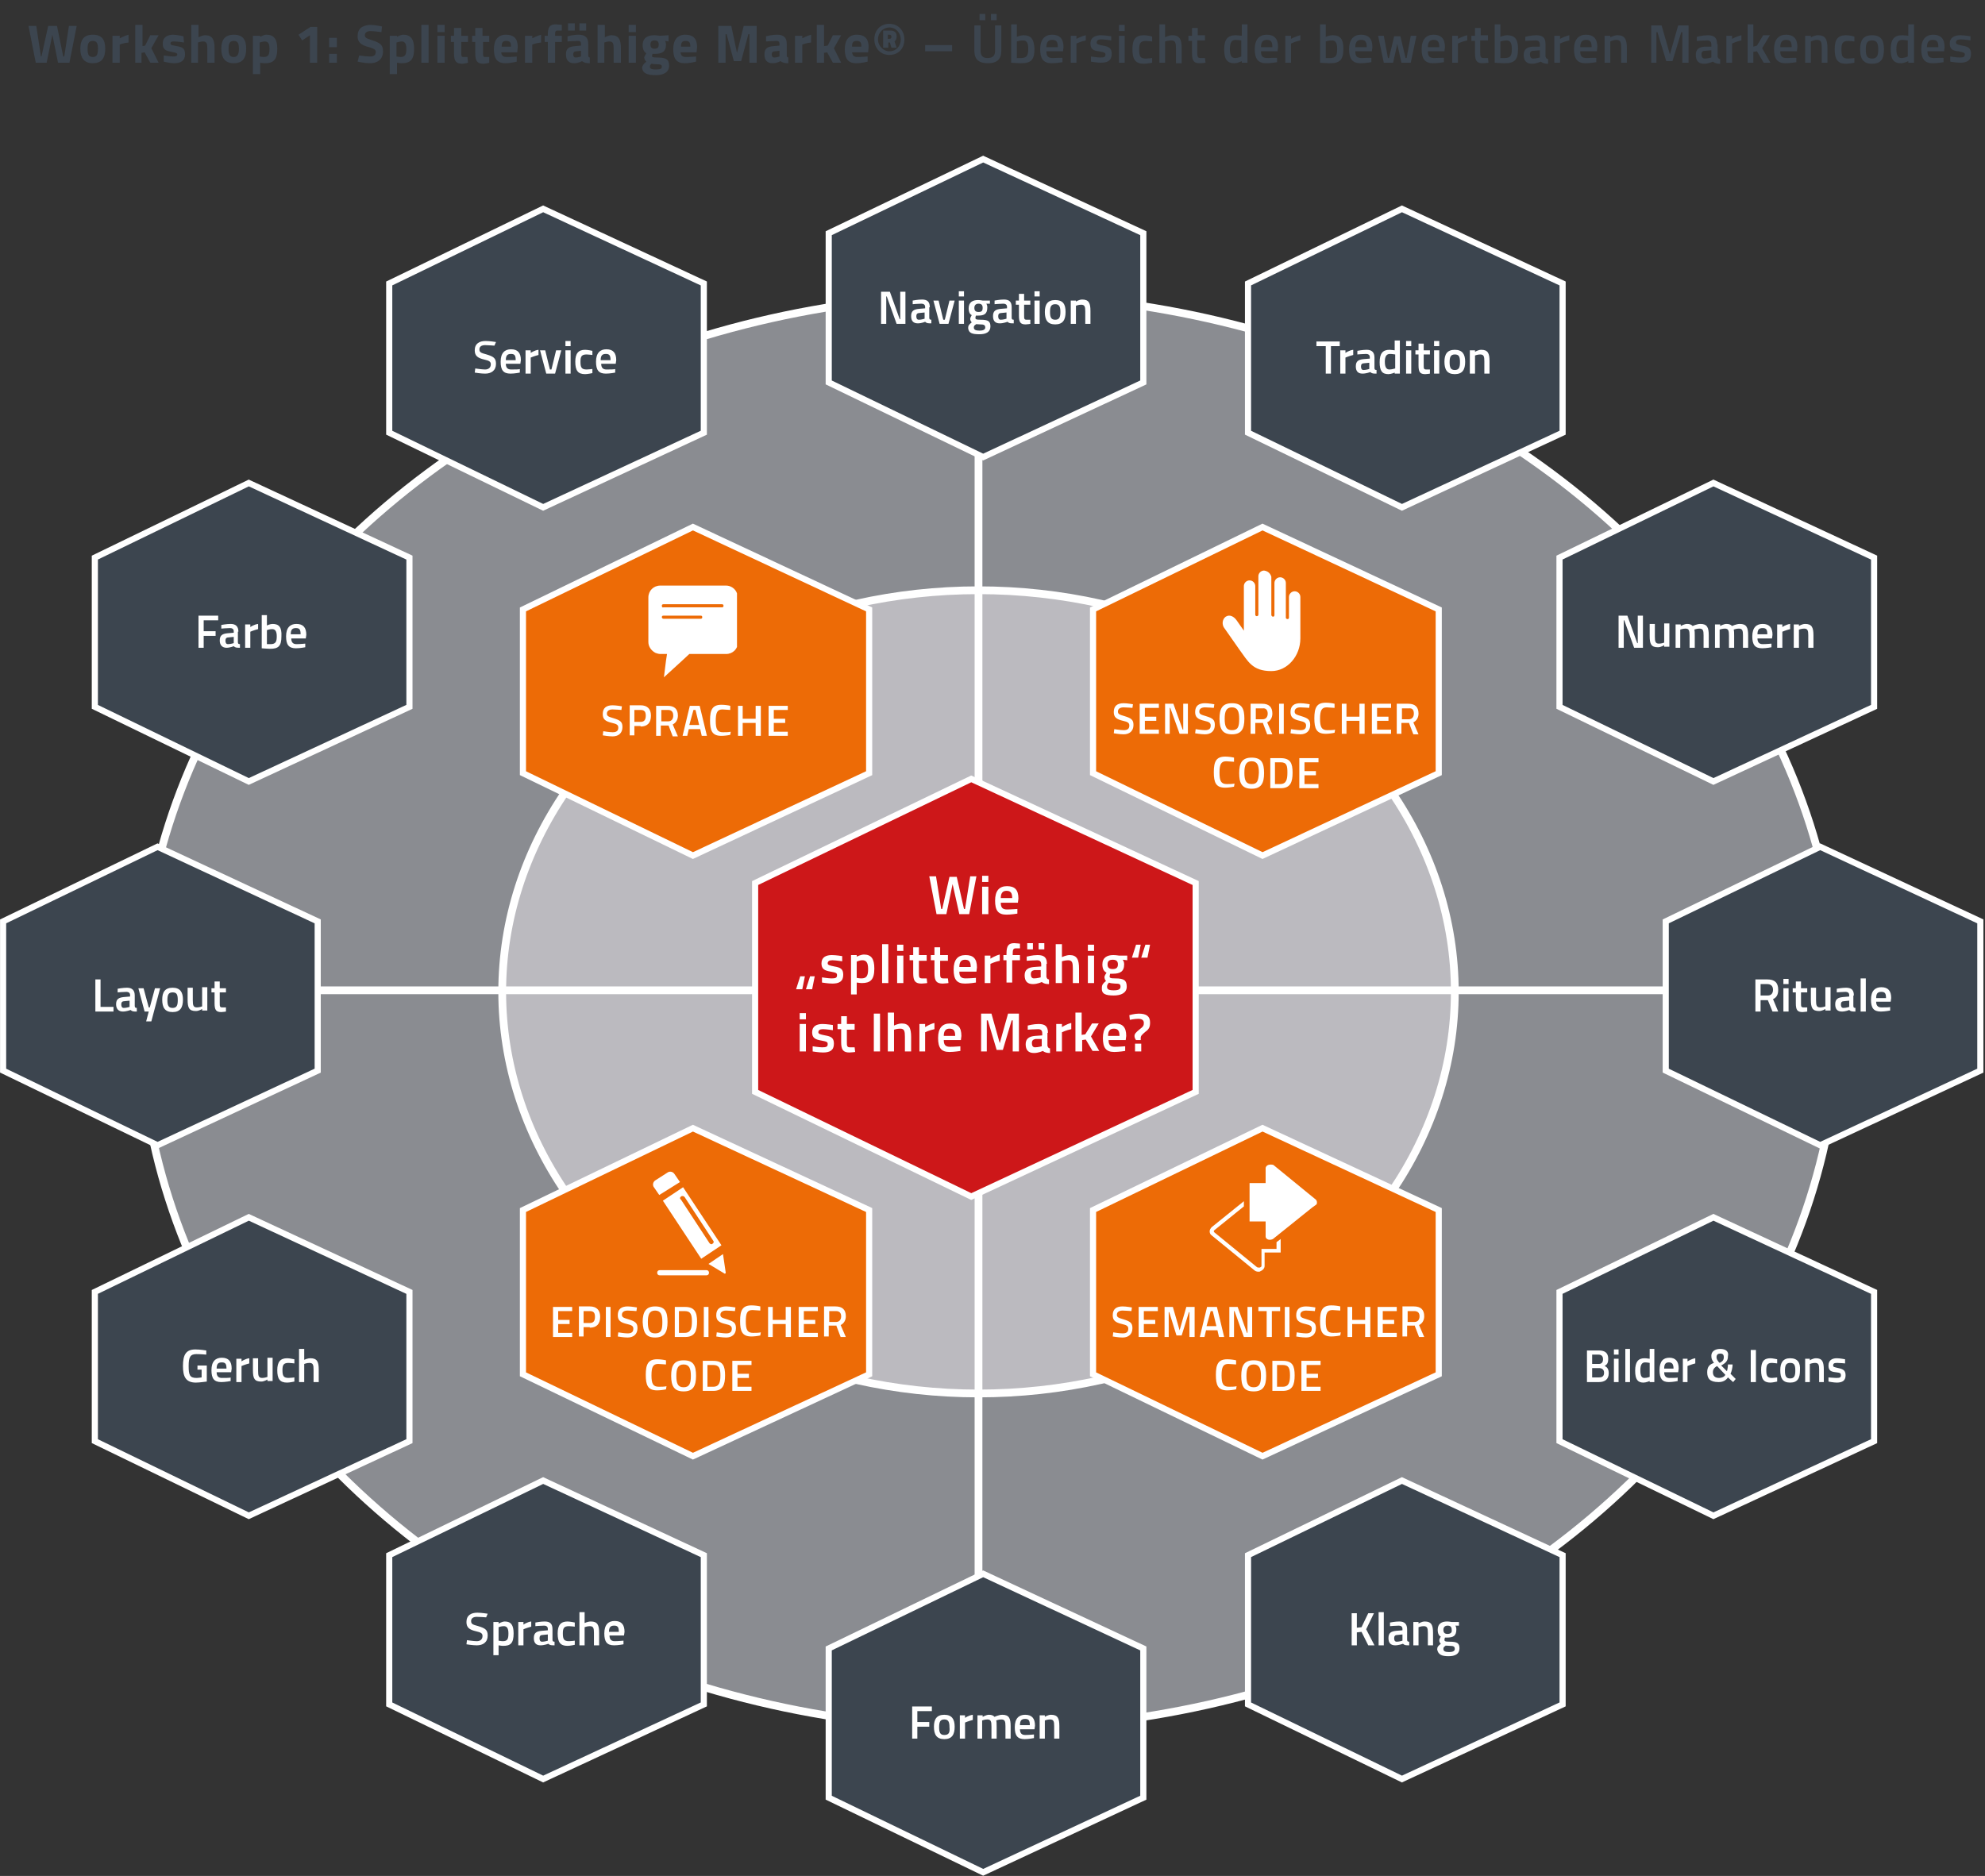 <?xml version="1.0" encoding="utf-8"?>
<!-- Generator: Adobe Illustrator 19.1.1, SVG Export Plug-In . SVG Version: 6.00 Build 0)  -->
<svg version="1.1" id="Ebene_3" xmlns="http://www.w3.org/2000/svg" xmlns:xlink="http://www.w3.org/1999/xlink" x="0px" y="0px"
	 viewBox="0 0 383 362" width="383px" height="362px" style="enable-background:new 0 0 383 362;" xml:space="preserve">
<rect x="0" y="0" width="383" height="362" fill="#333333" stroke="none"/>
<style type="text/css">
	.st0{clip-path:url(#SVGID_2_);fill:#8A8C91;}
	.st1{clip-path:url(#SVGID_2_);fill:none;stroke:#FFFFFF;stroke-width:1.5;}
	.st2{fill:none;stroke:#000000;stroke-width:1.512;}
	.st3{fill:#3C454F;}
	.st4{fill:none;stroke:#FFFFFF;stroke-width:1.184;}
	.st5{clip-path:url(#SVGID_4_);fill:#FFFFFF;}
	.st6{clip-path:url(#SVGID_6_);fill:#FFFFFF;}
	.st7{clip-path:url(#SVGID_8_);fill:#FFFFFF;}
	.st8{clip-path:url(#SVGID_10_);fill:#FFFFFF;}
	.st9{clip-path:url(#SVGID_12_);fill:#FFFFFF;}
	.st10{clip-path:url(#SVGID_14_);fill:#FFFFFF;}
	.st11{clip-path:url(#SVGID_16_);fill:#FFFFFF;}
	.st12{clip-path:url(#SVGID_18_);fill:#FFFFFF;}
	.st13{clip-path:url(#SVGID_18_);fill:#BBBABF;}
	.st14{clip-path:url(#SVGID_18_);fill:none;stroke:#FFFFFF;stroke-width:1.5;}
	.st15{fill:#ED6B06;}
	.st16{clip-path:url(#SVGID_20_);fill:#FFFFFF;}
	.st17{clip-path:url(#SVGID_22_);fill:#FFFFFF;}
	.st18{fill:none;stroke:#FFFFFF;stroke-width:1.5;}
	.st19{fill:#CD1719;}
	.st20{clip-path:url(#SVGID_24_);fill:#FFFFFF;}
	.st21{clip-path:url(#SVGID_26_);fill:#FFFFFF;}
	.st22{clip-path:url(#SVGID_28_);fill:#FFFFFF;}
	.st23{clip-path:url(#SVGID_30_);fill:none;stroke:#FFFFFF;stroke-width:1.184;}
	.st24{clip-path:url(#SVGID_30_);fill:#FFFFFF;}
	.st25{clip-path:url(#SVGID_32_);fill:none;stroke:#FFFFFF;stroke-width:1.184;}
	.st26{clip-path:url(#SVGID_32_);fill:#FFFFFF;}
	.st27{clip-path:url(#SVGID_34_);fill:none;stroke:#FFFFFF;stroke-width:1.184;}
	.st28{clip-path:url(#SVGID_34_);fill:#FFFFFF;}
	.st29{clip-path:url(#SVGID_36_);fill:none;stroke:#FFFFFF;stroke-width:1.184;}
	.st30{clip-path:url(#SVGID_36_);fill:#FFFFFF;}
	.st31{clip-path:url(#SVGID_38_);fill:#FFFFFF;}
	.st32{clip-path:url(#SVGID_40_);fill:#FFFFFF;}
	.st33{clip-path:url(#SVGID_42_);fill:#3C454F;}
</style>
<g>
	<defs>
		<rect id="SVGID_1_" y="30" width="382.7" height="332"/>
	</defs>
	<clipPath id="SVGID_2_">
		<use xlink:href="#SVGID_1_"  style="overflow:visible;"/>
	</clipPath>
	<path class="st0" d="M190.9,333.5c90.6,0,164-61.9,164-138.4c0-76.4-73.4-138.4-164-138.4s-164,61.9-164,138.4
		C26.9,271.6,100.3,333.5,190.9,333.5"/>
	<ellipse class="st1" cx="190.9" cy="195.2" rx="164" ry="138.4"/>
</g>
<path class="st2" d="M48.5,156.4"/>
<polygon class="st3" points="48,234.9 18.3,249.3 18.3,278.1 48,292.5 79,278.1 79,249.3 "/>
<polygon class="st4" points="48,234.9 18.3,249.3 18.3,278.1 48,292.5 79,278.1 79,249.3 "/>
<g>
	<defs>
		<rect id="SVGID_3_" y="30" width="382.7" height="332"/>
	</defs>
	<clipPath id="SVGID_4_">
		<use xlink:href="#SVGID_3_"  style="overflow:visible;"/>
	</clipPath>
	<path class="st5" d="M58.7,266.7v-3.5c0,0,0.5-0.2,1-0.2c0.7,0,0.8,0.4,0.8,1.3v2.4h1v-2.4c0-1.5-0.3-2.2-1.6-2.2
		c-0.6,0-1.2,0.3-1.2,0.3v-2.1h-1v6.4H58.7z M55.4,262.1c-1.3,0-1.9,0.7-1.9,2.3c0,1.7,0.5,2.4,1.9,2.4c0.5,0,1.4-0.2,1.4-0.2l0-0.8
		c0,0-0.7,0.1-1.1,0.1c-1,0-1.2-0.4-1.2-1.5c0-1,0.2-1.4,1.2-1.4c0.3,0,1.1,0.1,1.1,0.1l0-0.8C56.7,262.3,55.9,262.1,55.4,262.1
		 M51.6,262.2v3.5c0,0-0.5,0.2-1,0.2c-0.7,0-0.8-0.4-0.8-1.4v-2.4h-1v2.3c0,1.6,0.3,2.2,1.6,2.2c0.6,0,1.2-0.4,1.2-0.4v0.3h1v-4.5
		H51.6z M45.6,266.7h1v-3.1c0,0,0.7-0.3,1.5-0.5v-1c-0.8,0.1-1.5,0.6-1.5,0.6v-0.5h-1V266.7z M41.8,264.1c0-0.9,0.3-1.2,1-1.2
		c0.7,0,0.9,0.3,0.9,1.2H41.8z M42.8,265.9c-0.7,0-1-0.4-1-1.1h2.8l0.1-0.7c0-1.4-0.6-2.1-1.9-2.1c-1.2,0-2,0.7-2,2.4
		c0,1.6,0.5,2.3,1.9,2.3c0.8,0,1.8-0.2,1.8-0.2l0-0.7C44.5,265.9,43.5,265.9,42.8,265.9 M38.1,264.3h0.8v1.5c-0.1,0-0.6,0.1-1,0.1
		c-1.3,0-1.5-0.6-1.5-2.3c0-1.7,0.3-2.3,1.5-2.3c0.8,0,1.9,0.1,1.9,0.1l0-0.8c0,0-1.2-0.2-2.1-0.2c-1.8,0-2.4,1-2.4,3.2
		c0,2,0.5,3.2,2.5,3.2c0.7,0,2-0.2,2.1-0.2v-3.1h-1.8V264.3z"/>
</g>
<polygon class="st3" points="104.8,285.7 75.1,300.1 75.1,328.9 104.8,343.3 135.8,328.9 135.8,300.1 "/>
<polygon class="st4" points="104.8,285.7 75.1,300.1 75.1,328.9 104.8,343.3 135.8,328.9 135.8,300.1 "/>
<g>
	<defs>
		<rect id="SVGID_5_" y="30" width="382.7" height="332"/>
	</defs>
	<clipPath id="SVGID_6_">
		<use xlink:href="#SVGID_5_"  style="overflow:visible;"/>
	</clipPath>
	<path class="st6" d="M117.5,314.9c0-0.9,0.3-1.2,1-1.2c0.7,0,0.9,0.3,0.9,1.2H117.5z M118.6,316.7c-0.7,0-1-0.4-1-1.1h2.8l0.1-0.7
		c0-1.4-0.6-2.1-1.9-2.1c-1.2,0-2,0.7-2,2.4c0,1.6,0.5,2.3,1.9,2.3c0.8,0,1.8-0.2,1.8-0.2l0-0.7
		C120.2,316.6,119.3,316.7,118.6,316.7 M112.8,317.5V314c0,0,0.5-0.2,1-0.2c0.7,0,0.8,0.4,0.8,1.3v2.4h1v-2.4c0-1.5-0.3-2.2-1.6-2.2
		c-0.6,0-1.2,0.3-1.2,0.3v-2.1h-1v6.4H112.8z M109.5,312.9c-1.3,0-1.9,0.7-1.9,2.3c0,1.7,0.5,2.4,1.9,2.4c0.5,0,1.4-0.2,1.4-0.2
		l0-0.8c0,0-0.7,0.1-1.1,0.1c-1,0-1.2-0.4-1.2-1.5c0-1,0.2-1.4,1.2-1.4c0.3,0,1.1,0.1,1.1,0.1l0-0.8
		C110.9,313.1,110,312.9,109.5,312.9 M105.7,315.4v1.2c0,0-0.6,0.2-1.1,0.2c-0.4,0-0.5-0.3-0.5-0.7c0-0.4,0.2-0.6,0.6-0.6
		L105.7,315.4z M106.6,314.4c0-1-0.4-1.5-1.5-1.5c-0.8,0-1.8,0.2-1.8,0.2l0,0.7c0,0,1.1-0.1,1.7-0.1c0.4,0,0.7,0.2,0.7,0.6v0.3
		l-1.2,0.1c-1,0.1-1.5,0.4-1.5,1.4c0,0.9,0.4,1.4,1.3,1.4c0.7,0,1.5-0.3,1.5-0.3c0.3,0.3,0.6,0.3,1.2,0.3l0-0.7
		c-0.3,0-0.4-0.1-0.4-0.4V314.4z M100,317.5h1v-3.1c0,0,0.7-0.3,1.5-0.5v-1c-0.8,0.1-1.5,0.6-1.5,0.6V313h-1V317.5z M97.2,313.8
		c0.6,0,0.9,0.4,0.9,1.4c0,1.1-0.2,1.5-1.1,1.5c-0.3,0-0.7-0.1-0.8-0.1V314C96.2,314,96.7,313.8,97.2,313.8 M95.2,319.4h1v-1.9
		c0.1,0,0.5,0.1,0.9,0.1c1.4,0,2-0.5,2-2.4c0-1.6-0.5-2.3-1.7-2.3c-0.5,0-1.2,0.4-1.2,0.4V313h-1V319.4z M94.1,311.4
		c0,0-1.2-0.2-2-0.2c-1.2,0-2.1,0.5-2.1,1.8c0,1.1,0.6,1.5,1.9,1.8c0.9,0.2,1.2,0.4,1.2,0.9c0,0.6-0.4,1-1.1,1
		c-0.6,0-1.9-0.2-1.9-0.2l-0.1,0.8c0,0,1.2,0.2,2,0.2c1.2,0,2.1-0.6,2.1-1.9c0-1.1-0.5-1.4-1.8-1.8c-1.1-0.3-1.4-0.4-1.4-1
		c0-0.5,0.4-0.8,1.1-0.8c0.5,0,1.8,0.1,1.8,0.1L94.1,311.4z"/>
</g>
<polygon class="st3" points="330.6,234.9 300.9,249.3 300.9,278.1 330.6,292.5 361.6,278.1 361.6,249.3 "/>
<polygon class="st4" points="330.6,234.9 300.9,249.3 300.9,278.1 330.6,292.5 361.6,278.1 361.6,249.3 "/>
<g>
	<defs>
		<rect id="SVGID_7_" y="30" width="382.7" height="332"/>
	</defs>
	<clipPath id="SVGID_8_">
		<use xlink:href="#SVGID_7_"  style="overflow:visible;"/>
	</clipPath>
	<path class="st7" d="M356,262.3c0,0-1-0.2-1.6-0.2c-0.9,0-1.6,0.4-1.6,1.4c0,1,0.5,1.2,1.4,1.3c0.9,0.1,1,0.2,1,0.6
		c0,0.4-0.2,0.5-0.9,0.5c-0.4,0-1.5-0.1-1.5-0.1l0,0.8c0,0,1,0.2,1.6,0.2c1.1,0,1.7-0.4,1.7-1.4c0-0.9-0.4-1.2-1.4-1.4
		c-0.8-0.2-1-0.2-1-0.5c0-0.4,0.2-0.5,0.8-0.5c0.5,0,1.5,0.1,1.5,0.1L356,262.3z M349.2,266.7v-3.5c0,0,0.5-0.2,1-0.2
		c0.7,0,0.8,0.4,0.8,1.3v2.4h0.9v-2.4c0-1.5-0.3-2.2-1.5-2.2c-0.6,0-1.2,0.4-1.2,0.4v-0.3h-0.9v4.5H349.2z M345.4,266
		c-0.8,0-1-0.5-1-1.5c0-1,0.2-1.5,1-1.5c0.8,0,1,0.4,1,1.5C346.4,265.5,346.2,266,345.4,266 M345.4,262.1c-1.4,0-1.9,0.9-1.9,2.3
		c0,1.5,0.4,2.4,1.9,2.4c1.5,0,1.9-0.9,1.9-2.4C347.4,263,346.9,262.1,345.4,262.1 M341.6,262.1c-1.3,0-1.8,0.7-1.8,2.3
		c0,1.7,0.5,2.4,1.8,2.4c0.4,0,1.3-0.2,1.3-0.2l0-0.8c0,0-0.7,0.1-1,0.1c-0.9,0-1.1-0.4-1.1-1.5c0-1,0.2-1.4,1.1-1.4
		c0.3,0,1,0.1,1,0.1l0-0.8C342.9,262.3,342,262.1,341.6,262.1 M337.8,266.7h1v-6.2h-1V266.7z M331.2,261.9c0-0.5,0.3-0.7,0.7-0.7
		c0.5,0,0.7,0.2,0.7,0.7c0,0.5-0.2,0.8-0.8,1.1l-0.2-0.2C331.3,262.4,331.2,262.2,331.2,261.9 M331.7,265.9c-0.8,0-1.2-0.4-1.2-1.1
		c0-0.6,0.3-0.9,0.8-1.2l1.6,1.7C332.7,265.7,332.2,265.9,331.7,265.9 M331.9,260.3c-1,0-1.7,0.5-1.7,1.3c0,0.6,0.1,0.8,0.5,1.4
		c-0.9,0.3-1.3,0.8-1.3,1.8c0,1.2,0.5,1.9,2.2,1.9c0.8,0,1.4-0.3,1.8-0.9l1,0.9l0.5-0.6l-1-1c0.2-0.4,0.4-1.2,0.4-1.8l-0.9,0
		c0,0.4-0.1,1.1-0.2,1.3l-1.1-1.1c0.9-0.5,1.3-0.9,1.3-1.8C333.6,260.8,333,260.3,331.9,260.3 M324.7,266.7h0.9v-3.1
		c0,0,0.7-0.3,1.5-0.5v-1c-0.7,0.1-1.5,0.6-1.5,0.6v-0.5h-0.9V266.7z M321.1,264.1c0-0.9,0.3-1.2,0.9-1.2c0.6,0,0.9,0.3,0.9,1.2
		H321.1z M322.1,265.9c-0.7,0-1-0.4-1-1.1h2.7l0.1-0.7c0-1.4-0.6-2.1-1.8-2.1c-1.2,0-1.9,0.7-1.9,2.4c0,1.6,0.5,2.3,1.8,2.3
		c0.8,0,1.7-0.2,1.7-0.2l0-0.7C323.7,265.9,322.8,265.9,322.1,265.9 M317.3,265.9c-0.5,0-0.8-0.3-0.8-1.5c0-1,0.3-1.5,0.9-1.5
		c0.4,0,0.9,0.1,0.9,0.1v2.7C318.3,265.7,317.8,265.9,317.3,265.9 M319.2,260.3h-0.9v1.9c-0.1,0-0.6-0.1-1-0.1
		c-1.2,0-1.8,0.7-1.8,2.4c0,1.7,0.5,2.3,1.6,2.3c0.5,0,1.2-0.3,1.2-0.3v0.2h0.9V260.3z M313.6,266.7h0.9v-6.4h-0.9V266.7z
		 M311.4,261.4h0.9v-1h-0.9V261.4z M311.4,266.7h0.9v-4.5h-0.9V266.7z M308.4,261.4c0.6,0,0.9,0.3,0.9,0.9c0,0.6-0.3,0.9-0.8,0.9
		h-1.3v-1.8H308.4z M308.5,264c0.5,0,1,0.2,1,0.9c0,0.7-0.4,0.9-1,0.9h-1.3V264H308.5z M306.2,260.5v6.2h2.3c1.1,0,1.9-0.5,1.9-1.7
		c0-0.8-0.3-1.2-0.8-1.4c0.5-0.3,0.7-0.6,0.7-1.4c0-1.1-0.6-1.6-1.8-1.6H306.2z"/>
</g>
<polygon class="st3" points="270.5,285.7 240.8,300.1 240.8,328.9 270.5,343.3 301.5,328.9 301.5,300.1 "/>
<polygon class="st4" points="270.5,285.7 240.8,300.1 240.8,328.9 270.5,343.3 301.5,328.9 301.5,300.1 "/>
<g>
	<defs>
		<rect id="SVGID_9_" y="30" width="382.7" height="332"/>
	</defs>
	<clipPath id="SVGID_10_">
		<use xlink:href="#SVGID_9_"  style="overflow:visible;"/>
	</clipPath>
	<path class="st8" d="M279.3,315.3c-0.6,0-0.8-0.3-0.8-0.8c0-0.5,0.3-0.8,0.8-0.8c0.6,0,0.8,0.3,0.8,0.8
		C280.2,315,279.9,315.3,279.3,315.3 M279.7,317.6c0.7,0,1,0.1,1,0.6c0,0.4-0.4,0.6-1.1,0.6c-0.8,0-1.1-0.2-1.1-0.6
		c0-0.3,0.1-0.4,0.4-0.6C278.8,317.5,279.4,317.6,279.7,317.6 M279.5,319.6c1.2,0,2.1-0.4,2.1-1.5c0-1-0.4-1.3-1.9-1.3
		c-0.9,0-1-0.1-1-0.4c0-0.1,0.1-0.4,0.1-0.4c0.1,0,0.3,0,0.4,0c1.2,0,1.8-0.3,1.8-1.6c0-0.3-0.1-0.6-0.2-0.7l0.7,0V313l-1.4,0
		c0,0-0.5-0.1-0.9-0.1c-1,0-1.8,0.4-1.8,1.6c0,0.8,0.3,1.2,0.6,1.3c0,0-0.3,0.5-0.3,0.7c0,0.3,0.1,0.5,0.3,0.7
		c-0.5,0.4-0.7,0.6-0.7,1.1C277.5,319.3,278.2,319.6,279.5,319.6 M273.7,317.5V314c0,0,0.5-0.2,1-0.2c0.7,0,0.8,0.4,0.8,1.3v2.4h1
		v-2.4c0-1.5-0.3-2.2-1.6-2.2c-0.6,0-1.2,0.4-1.2,0.4V313h-1v4.5H273.7z M270.6,315.4v1.2c0,0-0.6,0.2-1.1,0.2
		c-0.4,0-0.5-0.3-0.5-0.7c0-0.4,0.2-0.6,0.6-0.6L270.6,315.4z M271.5,314.4c0-1-0.5-1.5-1.5-1.5c-0.8,0-1.8,0.2-1.8,0.2l0,0.7
		c0,0,1.1-0.1,1.7-0.1c0.4,0,0.7,0.2,0.7,0.6v0.3l-1.2,0.1c-1,0.1-1.5,0.4-1.5,1.4c0,0.9,0.4,1.4,1.3,1.4c0.7,0,1.5-0.3,1.5-0.3
		c0.3,0.3,0.6,0.3,1.2,0.3l0-0.7c-0.3,0-0.4-0.1-0.4-0.4V314.4z M266,317.5h1v-6.4h-1V317.5z M264,317.5h1.2l-1.6-3.1l1.5-3.1H264
		l-1.3,2.7l-0.9,0.1v-2.8h-1v6.2h1V315l0.9-0.1L264,317.5z"/>
</g>
<polygon class="st3" points="104.8,40.3 75.1,54.7 75.1,83.5 104.8,97.9 135.8,83.5 135.8,54.7 "/>
<polygon class="st4" points="104.8,40.3 75.1,54.7 75.1,83.5 104.8,97.9 135.8,83.5 135.8,54.7 "/>
<g>
	<defs>
		<rect id="SVGID_11_" y="30" width="382.7" height="332"/>
	</defs>
	<clipPath id="SVGID_12_">
		<use xlink:href="#SVGID_11_"  style="overflow:visible;"/>
	</clipPath>
	<path class="st9" d="M115.9,69.5c0-0.9,0.3-1.2,1-1.2c0.7,0,0.9,0.3,0.9,1.2H115.9z M117,71.3c-0.7,0-1-0.4-1-1.1h2.8l0.1-0.7
		c0-1.4-0.6-2.1-1.9-2.1c-1.2,0-2,0.7-2,2.4c0,1.6,0.5,2.3,1.9,2.3c0.8,0,1.8-0.2,1.8-0.2l0-0.7C118.6,71.3,117.7,71.3,117,71.3
		 M112.9,67.5c-1.3,0-1.9,0.7-1.9,2.3c0,1.7,0.5,2.4,1.9,2.4c0.5,0,1.4-0.2,1.4-0.2l0-0.8c0,0-0.7,0.1-1.1,0.1c-1,0-1.2-0.4-1.2-1.5
		c0-1,0.2-1.4,1.2-1.4c0.3,0,1.1,0.1,1.1,0.1l0-0.8C114.3,67.7,113.4,67.5,112.9,67.5 M109.1,66.8h1v-1h-1V66.8z M109.1,72.1h1v-4.5
		h-1V72.1z M104.2,67.6l1.2,4.5h1.7l1.2-4.5h-1l-0.9,3.7h-0.3l-0.9-3.7H104.2z M101.4,72.1h1V69c0,0,0.7-0.3,1.5-0.5v-1
		c-0.8,0.1-1.5,0.6-1.5,0.6v-0.5h-1V72.1z M97.6,69.5c0-0.9,0.3-1.2,1-1.2c0.7,0,0.9,0.3,0.9,1.2H97.6z M98.6,71.3
		c-0.7,0-1-0.4-1-1.1h2.8l0.1-0.7c0-1.4-0.6-2.1-1.9-2.1c-1.2,0-2,0.7-2,2.4c0,1.6,0.5,2.3,1.9,2.3c0.8,0,1.8-0.2,1.8-0.2l0-0.7
		C100.3,71.3,99.3,71.3,98.6,71.3 M95.7,66c0,0-1.2-0.2-2-0.2c-1.2,0-2.1,0.5-2.1,1.8c0,1.1,0.6,1.5,1.9,1.8
		c0.9,0.2,1.2,0.4,1.2,0.9c0,0.6-0.4,1-1.1,1c-0.6,0-1.9-0.2-1.9-0.2l-0.1,0.8c0,0,1.2,0.2,2,0.2c1.2,0,2.1-0.6,2.1-1.9
		c0-1.1-0.5-1.4-1.8-1.8c-1.1-0.3-1.4-0.4-1.4-1c0-0.5,0.4-0.8,1.1-0.8c0.5,0,1.8,0.1,1.8,0.1L95.7,66z"/>
</g>
<polygon class="st3" points="48,93.2 18.3,107.6 18.3,136.4 48,150.8 79,136.4 79,107.6 "/>
<polygon class="st4" points="48,93.2 18.3,107.6 18.3,136.4 48,150.8 79,136.4 79,107.6 "/>
<g>
	<defs>
		<rect id="SVGID_13_" y="30" width="382.7" height="332"/>
	</defs>
	<clipPath id="SVGID_14_">
		<use xlink:href="#SVGID_13_"  style="overflow:visible;"/>
	</clipPath>
	<path class="st10" d="M56.1,122.4c0-0.9,0.3-1.2,1-1.2c0.7,0,0.9,0.3,0.9,1.2H56.1z M57.2,124.3c-0.7,0-1-0.4-1-1.1h2.8l0.1-0.7
		c0-1.4-0.6-2.1-1.9-2.1c-1.2,0-2,0.7-2,2.4c0,1.6,0.5,2.3,1.9,2.3c0.8,0,1.8-0.2,1.8-0.2l0-0.7C58.8,124.2,57.9,124.3,57.2,124.3
		 M52.2,124.3c-0.2,0-0.7,0-0.7,0v-2.7c0,0,0.5-0.2,1-0.2c0.6,0,0.9,0.4,0.9,1.4C53.4,123.8,53.2,124.3,52.2,124.3 M52.6,120.4
		c-0.5,0-1.1,0.3-1.1,0.3v-2h-1v6.4c0,0,1.2,0.1,1.6,0.1c1.6,0,2.2-0.5,2.2-2.4C54.4,121,53.8,120.4,52.6,120.4 M47.3,125h1v-3.1
		c0,0,0.7-0.3,1.5-0.5v-1c-0.8,0.1-1.5,0.6-1.5,0.6v-0.5h-1V125z M45.1,122.9v1.2c0,0-0.6,0.2-1.1,0.2c-0.4,0-0.5-0.3-0.5-0.7
		c0-0.4,0.2-0.6,0.6-0.6L45.1,122.9z M46,121.9c0-1-0.5-1.5-1.5-1.5c-0.8,0-1.8,0.2-1.8,0.2l0,0.7c0,0,1.1-0.1,1.7-0.1
		c0.4,0,0.7,0.2,0.7,0.6v0.3l-1.2,0.1c-1,0.1-1.5,0.4-1.5,1.4c0,0.9,0.5,1.4,1.3,1.4c0.7,0,1.4-0.3,1.4-0.3c0.3,0.3,0.6,0.3,1.2,0.3
		l0-0.7c-0.3,0-0.4-0.1-0.4-0.4V121.9z M38.3,125h1v-2.3h2.3v-0.9h-2.3v-2.1h2.8v-0.9h-3.8V125z"/>
</g>
<polygon class="st3" points="270.5,40.3 240.8,54.7 240.8,83.5 270.5,97.9 301.5,83.5 301.5,54.7 "/>
<polygon class="st4" points="270.5,40.3 240.8,54.7 240.8,83.5 270.5,97.9 301.5,83.5 301.5,54.7 "/>
<g>
	<defs>
		<rect id="SVGID_15_" y="30" width="382.7" height="332"/>
	</defs>
	<clipPath id="SVGID_16_">
		<use xlink:href="#SVGID_15_"  style="overflow:visible;"/>
	</clipPath>
	<path class="st11" d="M284.6,72.1v-3.5c0,0,0.5-0.2,1-0.2c0.7,0,0.8,0.4,0.8,1.3v2.4h1v-2.4c0-1.5-0.3-2.2-1.6-2.2
		c-0.6,0-1.2,0.4-1.2,0.4v-0.3h-1v4.5H284.6z M280.7,71.4c-0.8,0-1-0.5-1-1.5c0-1,0.2-1.5,1-1.5s1,0.4,1,1.5
		C281.7,70.9,281.5,71.4,280.7,71.4 M280.7,67.5c-1.5,0-2,0.9-2,2.3c0,1.5,0.5,2.4,2,2.4c1.5,0,2-0.9,2-2.4
		C282.7,68.4,282.2,67.5,280.7,67.5 M276.7,66.8h1v-1h-1V66.8z M276.7,72.1h1v-4.5h-1V72.1z M275.9,68.4v-0.8h-1.2v-1.3h-1v1.3h-0.6
		v0.8h0.6v2.1c0,1.3,0.3,1.7,1.3,1.7c0.3,0,0.9-0.1,0.9-0.1l0-0.8c0,0-0.5,0-0.7,0c-0.5,0-0.5-0.2-0.5-0.9v-2H275.9z M271.3,66.8h1
		v-1h-1V66.8z M271.3,72.1h1v-4.5h-1V72.1z M268.1,71.3c-0.5,0-0.9-0.3-0.9-1.5c0-1,0.3-1.5,1-1.5c0.4,0,0.9,0.1,1,0.1v2.7
		C269.1,71.1,268.6,71.3,268.1,71.3 M270.1,65.7h-1v1.9c-0.1,0-0.7-0.1-1-0.1c-1.3,0-1.9,0.7-1.9,2.4c0,1.7,0.5,2.3,1.7,2.3
		c0.5,0,1.2-0.3,1.2-0.3v0.2h1V65.7z M264.2,70v1.2c0,0-0.6,0.2-1.1,0.2c-0.4,0-0.5-0.3-0.5-0.7c0-0.4,0.2-0.6,0.6-0.6L264.2,70z
		 M265.2,69c0-1-0.5-1.5-1.5-1.5c-0.8,0-1.8,0.2-1.8,0.2l0,0.7c0,0,1.1-0.1,1.7-0.1c0.4,0,0.7,0.2,0.7,0.6v0.3l-1.2,0.1
		c-1,0.1-1.5,0.4-1.5,1.4c0,0.9,0.4,1.4,1.3,1.4c0.7,0,1.5-0.3,1.5-0.3c0.3,0.3,0.6,0.3,1.2,0.3l0-0.7c-0.3,0-0.4-0.1-0.4-0.4V69z
		 M258.6,72.1h1V69c0,0,0.7-0.3,1.5-0.5v-1c-0.8,0.1-1.5,0.6-1.5,0.6v-0.5h-1V72.1z M254,66.8h1.8v5.3h1v-5.3h1.7v-0.9H254V66.8z"/>
</g>
<polygon class="st3" points="330.6,93.2 300.9,107.6 300.9,136.4 330.6,150.8 361.6,136.4 361.6,107.6 "/>
<polygon class="st4" points="330.6,93.2 300.9,107.6 300.9,136.4 330.6,150.8 361.6,136.4 361.6,107.6 "/>
<g>
	<defs>
		<rect id="SVGID_17_" y="30" width="382.7" height="332"/>
	</defs>
	<clipPath id="SVGID_18_">
		<use xlink:href="#SVGID_17_"  style="overflow:visible;"/>
	</clipPath>
	<path class="st12" d="M347.1,125v-3.5c0,0,0.5-0.2,1-0.2c0.7,0,0.8,0.4,0.8,1.3v2.4h1v-2.4c0-1.5-0.3-2.2-1.6-2.2
		c-0.6,0-1.2,0.4-1.2,0.4v-0.3h-1v4.5H347.1z M342.9,125h1v-3.1c0,0,0.7-0.3,1.5-0.5v-1c-0.8,0.1-1.5,0.6-1.5,0.6v-0.5h-1V125z
		 M339.1,122.4c0-0.9,0.3-1.2,1-1.2c0.7,0,0.9,0.3,0.9,1.2H339.1z M340.1,124.3c-0.7,0-1-0.4-1-1.1h2.8l0.1-0.7
		c0-1.4-0.6-2.1-1.9-2.1c-1.2,0-2,0.7-2,2.4c0,1.6,0.5,2.3,1.9,2.3c0.8,0,1.8-0.2,1.8-0.2l0-0.7
		C341.8,124.2,340.8,124.3,340.1,124.3 M331.8,125v-3.5c0,0,0.5-0.2,1-0.2c0.7,0,0.8,0.4,0.8,1.4v2.3h1v-2.3c0-0.4,0-1.1-0.1-1.2
		c0,0,0.5-0.2,1-0.2c0.7,0,0.8,0.4,0.8,1.3v2.4h1v-2.4c0-1.5-0.3-2.2-1.6-2.2c-0.7,0-1.5,0.4-1.5,0.4c-0.3-0.3-0.6-0.4-1.1-0.4
		c-0.5,0-1.2,0.4-1.2,0.4v-0.3h-1v4.5H331.8z M324.2,125v-3.5c0,0,0.5-0.2,1-0.2c0.7,0,0.8,0.4,0.8,1.4v2.3h1v-2.3
		c0-0.4,0-1.1-0.1-1.2c0,0,0.5-0.2,1-0.2c0.7,0,0.8,0.4,0.8,1.3v2.4h1v-2.4c0-1.5-0.3-2.2-1.6-2.2c-0.7,0-1.5,0.4-1.5,0.4
		c-0.3-0.3-0.6-0.4-1.1-0.4c-0.5,0-1.2,0.4-1.2,0.4v-0.3h-1v4.5H324.2z M321.1,120.5v3.5c0,0-0.5,0.2-1,0.2c-0.7,0-0.8-0.4-0.8-1.4
		v-2.4h-1v2.3c0,1.6,0.3,2.2,1.6,2.2c0.6,0,1.2-0.4,1.2-0.4v0.3h1v-4.5H321.1z M312.3,125h1v-5.3h0.1l1.9,5.3h1.7v-6.2h-1v5.3h-0.1
		l-1.9-5.3h-1.7V125z"/>
	<path class="st13" d="M188.8,268.9c50.8,0,91.9-34.7,91.9-77.5c0-42.8-41.1-77.5-91.9-77.5s-91.9,34.7-91.9,77.5
		C96.9,234.2,138.1,268.9,188.8,268.9"/>
	<ellipse class="st14" cx="188.8" cy="191.4" rx="91.9" ry="77.5"/>
</g>
<polygon class="st15" points="243.6,217.7 210.9,233.5 210.9,265.2 243.6,281 277.6,265.2 277.6,233.5 "/>
<polygon class="st4" points="243.6,217.7 210.9,233.5 210.9,265.2 243.6,281 277.6,265.2 277.6,233.5 "/>
<g>
	<defs>
		<rect id="SVGID_19_" y="30" width="382.7" height="332"/>
	</defs>
	<clipPath id="SVGID_20_">
		<use xlink:href="#SVGID_19_"  style="overflow:visible;"/>
	</clipPath>
	<path class="st16" d="M251.1,268.4h3.7v-0.8h-2.7v-1.7h2.2v-0.8h-2.2v-1.7h2.7v-0.8h-3.7V268.4z M248.9,265.4
		c0,1.3-0.2,2.2-1.4,2.2h-1.1v-4.2h1.1C248.7,263.4,248.9,264.1,248.9,265.4 M247.5,268.4c1.9,0,2.3-1.2,2.3-3
		c0-1.8-0.4-2.8-2.3-2.8h-2v5.8H247.5z M241.9,268.5c1.8,0,2.4-1,2.4-3c0-2-0.5-3-2.4-3s-2.4,1.1-2.4,3
		C239.5,267.5,240,268.5,241.9,268.5 M241.9,267.7c-1.1,0-1.4-0.7-1.4-2.2c0-1.4,0.3-2.2,1.4-2.2c1.1,0,1.4,0.8,1.4,2.2
		C243.3,267,243,267.7,241.9,267.7 M238.6,267.5c-0.4,0.1-1,0.1-1.5,0.1c-1.1,0-1.4-0.6-1.4-2.2c0-1.6,0.3-2.2,1.3-2.2
		c0.4,0,1.1,0.1,1.5,0.1l0-0.8c-0.4-0.1-1.1-0.2-1.7-0.2c-1.7,0-2.2,0.9-2.2,3c0,2,0.4,3,2.2,3c0.5,0,1.3-0.1,1.7-0.2L238.6,267.5z"
		/>
	<path class="st16" d="M273.9,254c0,0.6-0.3,1.1-1,1.1h-1.3V253h1.3C273.6,253,273.9,253.4,273.9,254 M273,255.9l0.8,2.1h1l-1-2.3
		c0.6-0.3,1-0.9,1-1.7c0-1.3-0.7-1.9-2-1.9h-2.2v5.8h0.9v-2.1H273z M265.8,258h3.7v-0.8h-2.7v-1.7h2.2v-0.8h-2.2V253h2.7v-0.8h-3.7
		V258z M263.4,258h1v-5.8h-1v2.5h-2.5v-2.5h-0.9v5.8h0.9v-2.5h2.5V258z M258.7,257.1c-0.4,0.1-1,0.1-1.5,0.1c-1.1,0-1.4-0.6-1.4-2.2
		c0-1.6,0.3-2.2,1.3-2.2c0.4,0,1.1,0.1,1.5,0.1l0-0.8c-0.4-0.1-1.1-0.2-1.7-0.2c-1.7,0-2.2,0.9-2.2,3c0,2,0.4,3,2.2,3
		c0.5,0,1.3-0.1,1.7-0.2L258.7,257.1z M253.8,252.3c0,0-1.1-0.2-1.8-0.2c-1.2,0-1.9,0.5-1.9,1.7c0,1,0.5,1.4,1.8,1.7
		c0.9,0.2,1.2,0.4,1.2,0.9c0,0.6-0.3,0.9-1.1,0.9c-0.6,0-1.8-0.2-1.8-0.2l-0.1,0.8c0,0,1.1,0.2,1.9,0.2c1.1,0,1.9-0.6,1.9-1.8
		c0-1-0.4-1.3-1.7-1.7c-1-0.3-1.3-0.4-1.3-0.9c0-0.5,0.4-0.8,1.1-0.8c0.5,0,1.7,0.1,1.7,0.1L253.8,252.3z M247.9,258h0.9v-5.8h-0.9
		V258z M242.7,253h1.7v5h1v-5h1.6v-0.8h-4.2V253z M237.2,258h0.9v-5h0.1l1.8,5h1.6v-5.8h-0.9v5h-0.1l-1.8-5h-1.6V258z M233.6,253
		h0.4l0.7,2.9h-1.9L233.6,253z M231.5,258h0.9l0.3-1.3h2.2l0.3,1.3h1l-1.4-5.8h-1.9L231.5,258z M224.6,258h0.9v-4.8h0.1l1.4,4.5h1
		l1.4-4.5h0.1v4.8h1v-5.8h-1.6l-1.3,4.5l-1.3-4.5h-1.6V258z M219.7,258h3.7v-0.8h-2.7v-1.7h2.2v-0.8h-2.2V253h2.7v-0.8h-3.7V258z
		 M218.4,252.3c0,0-1.1-0.2-1.8-0.2c-1.2,0-1.9,0.5-1.9,1.7c0,1,0.5,1.4,1.8,1.7c0.9,0.2,1.2,0.4,1.2,0.9c0,0.6-0.3,0.9-1.1,0.9
		c-0.6,0-1.8-0.2-1.8-0.2l-0.1,0.8c0,0,1.1,0.2,1.9,0.2c1.1,0,1.9-0.6,1.9-1.8c0-1-0.4-1.3-1.7-1.7c-1-0.3-1.3-0.4-1.3-0.9
		c0-0.5,0.4-0.8,1.1-0.8c0.5,0,1.7,0.1,1.7,0.1L218.4,252.3z"/>
</g>
<polygon class="st15" points="133.7,217.7 100.9,233.5 100.9,265.2 133.7,281 167.7,265.2 167.7,233.5 "/>
<polygon class="st4" points="133.7,217.7 100.9,233.5 100.9,265.2 133.7,281 167.7,265.2 167.7,233.5 "/>
<g>
	<defs>
		<rect id="SVGID_21_" y="30" width="382.7" height="332"/>
	</defs>
	<clipPath id="SVGID_22_">
		<use xlink:href="#SVGID_21_"  style="overflow:visible;"/>
	</clipPath>
	<path class="st17" d="M141.3,268.4h3.7v-0.8h-2.7v-1.7h2.2v-0.8h-2.2v-1.7h2.7v-0.8h-3.7V268.4z M139,265.4c0,1.3-0.2,2.2-1.4,2.2
		h-1.1v-4.2h1.1C138.8,263.4,139,264.1,139,265.4 M137.6,268.4c1.9,0,2.3-1.2,2.3-3c0-1.8-0.4-2.8-2.3-2.8h-2v5.8H137.6z
		 M131.9,268.5c1.8,0,2.4-1,2.4-3c0-2-0.5-3-2.4-3s-2.4,1.1-2.4,3C129.5,267.5,130.1,268.5,131.9,268.5 M131.9,267.7
		c-1.1,0-1.4-0.7-1.4-2.2c0-1.4,0.3-2.2,1.4-2.2c1.1,0,1.4,0.8,1.4,2.2C133.3,267,133,267.7,131.9,267.7 M128.6,267.5
		c-0.4,0.1-1,0.1-1.5,0.1c-1.1,0-1.4-0.6-1.4-2.2c0-1.6,0.3-2.2,1.3-2.2c0.4,0,1.1,0.1,1.5,0.1l0-0.8c-0.4-0.1-1.1-0.2-1.7-0.2
		c-1.7,0-2.2,0.9-2.2,3c0,2,0.4,3,2.2,3c0.5,0,1.3-0.1,1.7-0.2L128.6,267.5z"/>
	<path class="st17" d="M162.3,254c0,0.6-0.3,1.1-1,1.1H160V253h1.3C162,253,162.3,253.4,162.3,254 M161.4,255.9l0.8,2.1h1l-1-2.3
		c0.6-0.3,1-0.9,1-1.7c0-1.3-0.7-1.9-2-1.9h-2.2v5.8h0.9v-2.1H161.4z M154.1,258h3.7v-0.8h-2.7v-1.7h2.2v-0.8h-2.2V253h2.7v-0.8
		h-3.7V258z M151.6,258h1v-5.8h-1v2.5h-2.5v-2.5h-0.9v5.8h0.9v-2.5h2.5V258z M146.8,257.1c-0.4,0.1-1,0.1-1.5,0.1
		c-1.1,0-1.4-0.6-1.4-2.2c0-1.7,0.3-2.2,1.3-2.2c0.4,0,1.1,0.1,1.5,0.1l0-0.8c-0.4-0.1-1.1-0.2-1.7-0.2c-1.7,0-2.2,0.9-2.2,3
		c0,2,0.4,3,2.2,3c0.5,0,1.3-0.1,1.7-0.2L146.8,257.1z M141.9,252.3c0,0-1.1-0.2-1.8-0.2c-1.2,0-1.9,0.5-1.9,1.7
		c0,1,0.5,1.4,1.8,1.7c0.9,0.2,1.2,0.4,1.2,0.9c0,0.6-0.3,0.9-1.1,0.9c-0.6,0-1.8-0.2-1.8-0.2l-0.1,0.8c0,0,1.1,0.2,1.9,0.2
		c1.1,0,1.9-0.6,1.9-1.8c0-1-0.4-1.3-1.7-1.7c-1-0.3-1.3-0.4-1.3-0.9c0-0.5,0.4-0.8,1.1-0.8c0.5,0,1.7,0.1,1.7,0.1L141.9,252.3z
		 M135.8,258h0.9v-5.8h-0.9V258z M133.5,255c0,1.3-0.2,2.2-1.4,2.2h-1.1V253h1.1C133.3,253,133.5,253.7,133.5,255 M132.2,258
		c1.9,0,2.3-1.2,2.3-3c0-1.8-0.5-2.8-2.3-2.8h-2v5.8H132.2z M126.4,258.1c1.8,0,2.4-1,2.4-3c0-2-0.5-3-2.4-3c-1.8,0-2.4,1.1-2.4,3
		C124.1,257.1,124.6,258.1,126.4,258.1 M126.4,257.3c-1.1,0-1.4-0.7-1.4-2.2c0-1.4,0.3-2.2,1.4-2.2c1.1,0,1.4,0.8,1.4,2.2
		C127.8,256.6,127.6,257.3,126.4,257.3 M122.9,252.3c0,0-1.1-0.2-1.8-0.2c-1.2,0-1.9,0.5-1.9,1.7c0,1,0.5,1.4,1.8,1.7
		c0.9,0.2,1.2,0.4,1.2,0.9c0,0.6-0.3,0.9-1.1,0.9c-0.6,0-1.8-0.2-1.8-0.2l-0.1,0.8c0,0,1.1,0.2,1.9,0.2c1.1,0,1.9-0.6,1.9-1.8
		c0-1-0.4-1.3-1.7-1.7c-1-0.3-1.3-0.4-1.3-0.9c0-0.5,0.4-0.8,1.1-0.8c0.5,0,1.7,0.1,1.7,0.1L122.9,252.3z M116.9,258h0.9v-5.8h-0.9
		V258z M112.6,255.4V253h1.2c0.7,0,1,0.3,1,1.1c0,0.8-0.3,1.2-1,1.2H112.6z M113.8,256.2c1.3,0,2-0.7,2-2.1c0-1.3-0.7-2-2-2h-2.1
		v5.8h0.9v-1.8H113.8z M106.7,258h3.7v-0.8h-2.7v-1.7h2.2v-0.8h-2.2V253h2.7v-0.8h-3.7V258z"/>
</g>
<line class="st18" x1="11.2" y1="191.1" x2="361.1" y2="191.1"/>
<line class="st18" x1="188.8" y1="340.3" x2="188.8" y2="39.6"/>
<polygon class="st19" points="187.4,150.3 145.7,170.4 145.7,210.7 187.4,230.9 230.7,210.7 230.7,170.4 "/>
<polygon class="st4" points="187.4,150.3 145.7,170.4 145.7,210.7 187.4,230.9 230.7,210.7 230.7,170.4 "/>
<g>
	<defs>
		<rect id="SVGID_23_" y="30" width="382.7" height="332"/>
	</defs>
	<clipPath id="SVGID_24_">
		<use xlink:href="#SVGID_23_"  style="overflow:visible;"/>
	</clipPath>
	<path class="st20" d="M219,202.9h1.2v-1.5H219V202.9z M221.9,197.3c0-1.2-0.7-1.7-2.2-1.7c-0.8,0-1.8,0.3-1.8,0.3l0.1,0.9
		c0,0,0.9-0.2,1.6-0.2c0.8,0,1.1,0.3,1.1,0.8c0,0.5-0.1,0.7-0.9,1.3c-0.6,0.5-0.9,0.8-0.9,1.2c0,0.5,0.3,0.8,0.3,0.8h0.9v-0.4
		c0-0.4,0.2-0.6,0.9-1.2C221.7,198.6,221.9,198.2,221.9,197.3 M213.8,199.9c0-1,0.4-1.4,1.1-1.4c0.8,0,1.1,0.4,1.1,1.4H213.8z
		 M215.1,202c-0.9,0-1.2-0.4-1.2-1.3h3.3l0.1-0.8c0-1.7-0.7-2.4-2.2-2.4c-1.5,0-2.3,0.9-2.3,2.8c0,1.9,0.6,2.7,2.2,2.7
		c0.9,0,2.1-0.2,2.1-0.2l0-0.9C217,201.9,215.9,202,215.1,202 M208.8,202.9v-2.2l0.7-0.1l1.3,2.2h1.3l-1.6-2.8l1.5-2.5h-1.3
		l-1.3,2.1l-0.7,0.1v-4.3h-1.2v7.5H208.8z M203.7,202.9h1.2v-3.7c0,0,0.8-0.4,1.8-0.6v-1.2c-0.9,0.2-1.8,0.8-1.8,0.8v-0.6h-1.1
		V202.9z M201,200.5v1.4c0,0-0.7,0.2-1.3,0.2c-0.4,0-0.6-0.3-0.6-0.8c0-0.5,0.2-0.7,0.7-0.8L201,200.5z M202.2,199.3
		c0-1.2-0.5-1.7-1.8-1.7c-1,0-2.1,0.3-2.1,0.3l0,0.8c0,0,1.3-0.1,2-0.1c0.5,0,0.8,0.2,0.8,0.8v0.4l-1.4,0.1
		c-1.1,0.1-1.8,0.5-1.8,1.6c0,1.1,0.5,1.7,1.6,1.7c0.9,0,1.7-0.4,1.7-0.4c0.4,0.3,0.8,0.4,1.4,0.4l0-0.9c-0.3,0-0.4-0.2-0.5-0.5
		V199.3z M189.2,202.9h1.2v-6h0.2l1.7,5.7h1.2l1.7-5.7h0.2v6h1.2v-7.3h-2.1l-1.6,5.7l-1.6-5.7h-2V202.9z M182.1,199.9
		c0-1,0.4-1.4,1.1-1.4c0.8,0,1.1,0.4,1.1,1.4H182.1z M183.3,202c-0.9,0-1.2-0.4-1.2-1.3h3.3l0.1-0.8c0-1.7-0.7-2.4-2.2-2.4
		c-1.5,0-2.3,0.9-2.3,2.8c0,1.9,0.6,2.7,2.2,2.7c0.9,0,2.1-0.2,2.1-0.2l0-0.9C185.2,201.9,184.1,202,183.3,202 M177.3,202.9h1.2
		v-3.7c0,0,0.8-0.4,1.8-0.6v-1.2c-0.9,0.2-1.8,0.8-1.8,0.8v-0.6h-1.1V202.9z M172.5,202.9v-4.2c0,0,0.6-0.2,1.2-0.2
		c0.8,0,0.9,0.5,0.9,1.6v2.8h1.2v-2.8c0-1.7-0.4-2.6-1.8-2.6c-0.7,0-1.5,0.4-1.5,0.4v-2.5h-1.2v7.5H172.5z M168.6,202.9h1.2v-7.3
		h-1.2V202.9z M164.9,198.6v-1h-1.5v-1.5h-1.1v1.5h-0.7v1h0.7v2.5c0,1.5,0.4,2,1.6,2c0.4,0,1.1-0.1,1.1-0.1l-0.1-0.9
		c0,0-0.6,0-0.9,0c-0.6,0-0.6-0.3-0.6-1.1v-2.3H164.9z M160.7,197.8c0,0-1.2-0.2-2-0.2c-1.1,0-2,0.4-2,1.6c0,1.1,0.6,1.4,1.8,1.6
		c1.1,0.2,1.2,0.3,1.2,0.7c0,0.5-0.3,0.6-1.1,0.6c-0.5,0-1.8-0.2-1.8-0.2l0,1c0,0,1.2,0.2,2,0.2c1.3,0,2.1-0.4,2.1-1.7
		c0-1.1-0.5-1.4-1.7-1.6c-1-0.2-1.3-0.3-1.3-0.6c0-0.4,0.3-0.6,0.9-0.6c0.6,0,1.9,0.2,1.9,0.2L160.7,197.8z M154.3,196.7h1.2v-1.2
		h-1.2V196.7z M154.3,202.9h1.2v-5.3h-1.2V202.9z"/>
	<path class="st20" d="M220.1,182.3h-0.9l-0.8,2.5h1.2L220.1,182.3z M221.9,182.3H221l-0.8,2.5h1.2L221.9,182.3z M214.7,187
		c-0.7,0-1-0.3-1-0.9c0-0.6,0.3-0.9,1-0.9c0.7,0,1,0.3,1,0.9C215.7,186.7,215.4,187,214.7,187 M215.1,189.8c0.9,0,1.1,0.1,1.1,0.6
		c0,0.5-0.4,0.7-1.3,0.7c-1,0-1.3-0.2-1.3-0.7c0-0.3,0.1-0.5,0.4-0.8C214,189.7,214.8,189.8,215.1,189.8 M214.9,192.1
		c1.4,0,2.5-0.5,2.5-1.7c0-1.2-0.5-1.6-2.2-1.6c-1,0-1.1-0.1-1.1-0.4c0-0.1,0.1-0.5,0.1-0.5c0.1,0,0.4,0,0.5,0
		c1.4,0,2.2-0.4,2.2-1.8c0-0.4-0.1-0.7-0.3-0.9l0.9,0.1v-0.9l-1.6,0c0,0-0.6-0.1-1.1-0.1c-1.2,0-2.1,0.5-2.1,1.8
		c0,1,0.4,1.4,0.8,1.6c0,0-0.4,0.6-0.4,0.8c0,0.3,0.1,0.6,0.3,0.8c-0.5,0.4-0.8,0.7-0.8,1.3C212.5,191.8,213.3,192.1,214.9,192.1
		 M209.9,183.5h1.2v-1.2h-1.2V183.5z M209.9,189.7h1.2v-5.3h-1.2V189.7z M204.9,189.7v-4.2c0,0,0.6-0.2,1.2-0.2
		c0.8,0,0.9,0.5,0.9,1.6v2.8h1.2v-2.8c0-1.7-0.4-2.6-1.8-2.6c-0.7,0-1.5,0.4-1.5,0.4v-2.5h-1.2v7.5H204.9z M200.4,183.2h1.1V182
		h-1.1V183.2z M198.2,183.2h1.1V182h-1.1V183.2z M200.8,187.2v1.4c0,0-0.7,0.2-1.3,0.2c-0.4,0-0.6-0.3-0.6-0.8
		c0-0.5,0.2-0.7,0.7-0.8L200.8,187.2z M202,186c0-1.2-0.5-1.7-1.8-1.7c-1,0-2.1,0.3-2.1,0.3l0,0.8c0,0,1.3-0.1,2-0.1
		c0.5,0,0.8,0.2,0.8,0.8v0.4l-1.4,0.1c-1.1,0.1-1.8,0.5-1.8,1.6c0,1.1,0.5,1.7,1.6,1.7c0.9,0,1.7-0.4,1.7-0.4
		c0.4,0.3,0.8,0.4,1.4,0.4l0-0.9c-0.3,0-0.4-0.2-0.5-0.5V186z M195.4,185.3h1.4v-1h-1.4V184c0-0.7,0.1-1,0.6-1c0.3,0,0.8,0,0.8,0
		l0-0.9c0,0-0.8-0.1-1.1-0.1c-1.1,0-1.5,0.5-1.5,2v0.3h-0.6v1h0.6v4.3h1.1V185.3z M189.9,189.7h1.2V186c0,0,0.8-0.4,1.8-0.6v-1.2
		c-0.9,0.2-1.8,0.8-1.8,0.8v-0.6h-1.1V189.7z M185.1,186.6c0-1,0.4-1.4,1.1-1.4c0.8,0,1.1,0.4,1.1,1.4H185.1z M186.3,188.8
		c-0.9,0-1.2-0.4-1.2-1.3h3.3l0.1-0.8c0-1.7-0.7-2.4-2.2-2.4c-1.5,0-2.3,0.9-2.3,2.8c0,1.9,0.6,2.7,2.2,2.7c0.9,0,2.1-0.2,2.1-0.2
		l0-0.9C188.3,188.7,187.2,188.8,186.3,188.8 M182.9,185.3v-1h-1.5v-1.5h-1.1v1.5h-0.7v1h0.7v2.5c0,1.5,0.4,2,1.6,2
		c0.4,0,1.1-0.1,1.1-0.1l-0.1-0.9c0,0-0.6,0-0.9,0c-0.6,0-0.6-0.3-0.6-1.1v-2.3H182.9z M178.8,185.3v-1h-1.5v-1.5h-1.1v1.5h-0.7v1
		h0.7v2.5c0,1.5,0.4,2,1.6,2c0.4,0,1.1-0.1,1.1-0.1l-0.1-0.9c0,0-0.6,0-0.9,0c-0.6,0-0.6-0.3-0.6-1.1v-2.3H178.8z M173.1,183.5h1.2
		v-1.2h-1.2V183.5z M173.1,189.7h1.2v-5.3h-1.2V189.7z M170.2,189.7h1.2v-7.5h-1.2V189.7z M166.4,185.3c0.7,0,1.1,0.4,1.1,1.7
		c0,1.3-0.3,1.8-1.3,1.8c-0.4,0-0.9-0.1-0.9-0.1v-3.1C165.2,185.6,165.8,185.3,166.4,185.3 M164.1,191.9h1.2v-2.3
		c0.1,0,0.6,0.1,1,0.1c1.6,0,2.4-0.6,2.4-2.8c0-1.9-0.6-2.7-2-2.7c-0.6,0-1.4,0.4-1.4,0.4v-0.3h-1.1V191.9z M162.5,184.5
		c0,0-1.2-0.2-2-0.2c-1.1,0-2,0.4-2,1.6c0,1.1,0.6,1.4,1.8,1.6c1.1,0.2,1.2,0.3,1.2,0.7c0,0.5-0.3,0.6-1.1,0.6
		c-0.5,0-1.8-0.2-1.8-0.2l0,1c0,0,1.2,0.2,2,0.2c1.3,0,2.1-0.4,2.1-1.7c0-1.1-0.5-1.4-1.7-1.6c-1-0.2-1.3-0.3-1.3-0.6
		c0-0.4,0.3-0.6,0.9-0.6c0.6,0,1.9,0.2,1.9,0.2L162.5,184.5z M157.2,188.4h-0.9l-0.8,2.5h1.2L157.2,188.4z M155.3,188.4h-0.9
		l-0.8,2.5h1.2L155.3,188.4z"/>
	<path class="st20" d="M193.1,173.3c0-1,0.4-1.4,1.1-1.4c0.8,0,1.1,0.4,1.1,1.4H193.1z M194.3,175.5c-0.9,0-1.2-0.4-1.2-1.3h3.3
		l0.1-0.8c0-1.7-0.7-2.4-2.2-2.4c-1.5,0-2.3,0.9-2.3,2.8c0,1.9,0.6,2.7,2.2,2.7c0.9,0,2.1-0.2,2.1-0.2l0-0.9
		C196.2,175.4,195.1,175.5,194.3,175.5 M189.5,170.2h1.2V169h-1.2V170.2z M189.5,176.4h1.2v-5.3h-1.2V176.4z M179.3,169.1l1.4,7.3
		h1.9l1.2-5.8l1.3,5.8h1.9l1.4-7.3h-1.2l-1,6.3h-0.2l-1.4-6.2h-1.4l-1.4,6.2h-0.2l-1-6.3H179.3z"/>
</g>
<polygon class="st15" points="133.7,101.7 100.9,117.6 100.9,149.2 133.7,165.1 167.7,149.2 167.7,117.6 "/>
<polygon class="st4" points="133.7,101.7 100.9,117.6 100.9,149.2 133.7,165.1 167.7,149.2 167.7,117.6 "/>
<g>
	<defs>
		<rect id="SVGID_25_" y="30" width="382.7" height="332"/>
	</defs>
	<clipPath id="SVGID_26_">
		<use xlink:href="#SVGID_25_"  style="overflow:visible;"/>
	</clipPath>
	<path class="st21" d="M148.3,142h3.7v-0.8h-2.7v-1.7h2.2v-0.8h-2.2V137h2.7v-0.8h-3.7V142z M145.8,142h1v-5.8h-1v2.5h-2.5v-2.5
		h-0.9v5.8h0.9v-2.5h2.5V142z M141,141.2c-0.4,0.1-1,0.1-1.5,0.1c-1.1,0-1.4-0.6-1.4-2.2c0-1.6,0.3-2.2,1.3-2.2
		c0.4,0,1.1,0.1,1.5,0.1l0-0.8c-0.4-0.1-1.1-0.2-1.7-0.2c-1.7,0-2.2,0.9-2.2,3c0,2,0.4,3,2.2,3c0.5,0,1.3-0.1,1.7-0.2L141,141.2z
		 M133.8,137h0.4l0.7,2.9h-1.9L133.8,137z M131.7,142h0.9l0.3-1.3h2.2l0.3,1.3h1l-1.4-5.8h-1.9L131.7,142z M129.9,138.1
		c0,0.6-0.3,1.1-1,1.1h-1.3V137h1.3C129.6,137,129.9,137.4,129.9,138.1 M129,140l0.8,2.1h1l-1-2.3c0.6-0.3,1-0.9,1-1.7
		c0-1.3-0.7-1.9-2-1.9h-2.2v5.8h0.9V140H129z M122.4,139.4V137h1.2c0.7,0,1,0.3,1,1.1c0,0.8-0.3,1.2-1,1.2H122.4z M123.6,140.2
		c1.3,0,2-0.7,2-2.1c0-1.3-0.7-2-2-2h-2.1v5.8h0.9v-1.8H123.6z M120,136.3c0,0-1.1-0.2-1.8-0.2c-1.2,0-1.9,0.5-1.9,1.7
		c0,1,0.5,1.4,1.8,1.7c0.9,0.2,1.2,0.4,1.2,0.9c0,0.6-0.3,0.9-1.1,0.9c-0.6,0-1.8-0.2-1.8-0.2l-0.1,0.8c0,0,1.1,0.2,1.9,0.2
		c1.1,0,1.9-0.6,1.9-1.8c0-1-0.4-1.3-1.7-1.7c-1-0.3-1.3-0.4-1.3-0.9c0-0.5,0.4-0.8,1.1-0.8c0.5,0,1.7,0.1,1.7,0.1L120,136.3z"/>
</g>
<polygon class="st15" points="243.6,101.7 210.9,117.6 210.9,149.2 243.6,165.1 277.6,149.2 277.6,117.6 "/>
<polygon class="st4" points="243.6,101.7 210.9,117.6 210.9,149.2 243.6,165.1 277.6,149.2 277.6,117.6 "/>
<g>
	<defs>
		<rect id="SVGID_27_" y="30" width="382.7" height="332"/>
	</defs>
	<clipPath id="SVGID_28_">
		<use xlink:href="#SVGID_27_"  style="overflow:visible;"/>
	</clipPath>
	<path class="st22" d="M250.7,152.1h3.7v-0.8h-2.7v-1.7h2.2v-0.8h-2.2v-1.7h2.7v-0.8h-3.7V152.1z M248.4,149.1
		c0,1.3-0.2,2.2-1.4,2.2H246v-4.2h1.1C248.3,147.1,248.4,147.8,248.4,149.1 M247.1,152.1c1.9,0,2.3-1.2,2.3-3c0-1.8-0.4-2.8-2.3-2.8
		h-2v5.8H247.1z M241.5,152.2c1.8,0,2.4-1,2.4-3c0-2-0.5-3-2.4-3s-2.4,1.1-2.4,3C239.1,151.1,239.6,152.2,241.5,152.2 M241.5,151.3
		c-1.1,0-1.4-0.7-1.4-2.2c0-1.4,0.3-2.2,1.4-2.2c1.1,0,1.4,0.8,1.4,2.2C242.8,150.7,242.6,151.3,241.5,151.3 M238.2,151.2
		c-0.4,0.1-1,0.1-1.5,0.1c-1.1,0-1.4-0.6-1.4-2.2c0-1.6,0.3-2.2,1.3-2.2c0.4,0,1.1,0.1,1.5,0.1l0-0.8c-0.4-0.1-1.1-0.2-1.7-0.2
		c-1.7,0-2.2,0.9-2.2,3c0,2,0.4,3,2.2,3c0.5,0,1.3-0.1,1.7-0.2L238.2,151.2z"/>
	<path class="st22" d="M272.8,137.7c0,0.6-0.3,1.1-1,1.1h-1.3v-2.1h1.3C272.5,136.6,272.8,137,272.8,137.7 M271.9,139.6l0.8,2.1h1
		l-1-2.3c0.6-0.3,1-0.9,1-1.7c0-1.3-0.7-1.9-2-1.9h-2.2v5.8h0.9v-2.1H271.9z M264.7,141.6h3.7v-0.8h-2.7v-1.7h2.2v-0.8h-2.2v-1.7
		h2.7v-0.8h-3.7V141.6z M262.3,141.6h1v-5.8h-1v2.5h-2.5v-2.5h-0.9v5.8h0.9v-2.5h2.5V141.6z M257.6,140.8c-0.4,0.1-1,0.1-1.5,0.1
		c-1.1,0-1.4-0.6-1.4-2.2c0-1.6,0.3-2.2,1.3-2.2c0.4,0,1.1,0.1,1.5,0.1l0-0.8c-0.4-0.1-1.1-0.2-1.7-0.2c-1.7,0-2.2,0.9-2.2,3
		c0,2,0.4,3,2.2,3c0.5,0,1.3-0.1,1.7-0.2L257.6,140.8z M252.7,135.9c0,0-1.1-0.2-1.8-0.2c-1.2,0-1.9,0.5-1.9,1.7
		c0,1,0.5,1.4,1.8,1.7c0.9,0.2,1.2,0.4,1.2,0.9c0,0.6-0.3,0.9-1.1,0.9c-0.6,0-1.8-0.2-1.8-0.2l-0.1,0.8c0,0,1.1,0.2,1.9,0.2
		c1.1,0,1.9-0.6,1.9-1.8c0-1-0.4-1.3-1.7-1.7c-1-0.3-1.3-0.4-1.3-0.9c0-0.5,0.4-0.8,1.1-0.8c0.5,0,1.7,0.1,1.7,0.1L252.7,135.9z
		 M246.8,141.6h0.9v-5.8h-0.9V141.6z M244.6,137.7c0,0.6-0.3,1.1-1,1.1h-1.3v-2.1h1.3C244.2,136.6,244.6,137,244.6,137.7
		 M243.7,139.6l0.8,2.1h1l-1-2.3c0.6-0.3,1-0.9,1-1.7c0-1.3-0.7-1.9-2-1.9h-2.2v5.8h0.9v-2.1H243.7z M237.7,141.7c1.8,0,2.4-1,2.4-3
		c0-2-0.5-3-2.4-3s-2.4,1.1-2.4,3C235.3,140.7,235.9,141.7,237.7,141.7 M237.7,140.9c-1.1,0-1.4-0.7-1.4-2.2c0-1.4,0.3-2.2,1.4-2.2
		c1.1,0,1.4,0.8,1.4,2.2C239.1,140.2,238.9,140.9,237.7,140.9 M234.3,135.9c0,0-1.1-0.2-1.8-0.2c-1.2,0-1.9,0.5-1.9,1.7
		c0,1,0.5,1.4,1.8,1.7c0.9,0.2,1.2,0.4,1.2,0.9c0,0.6-0.3,0.9-1.1,0.9c-0.6,0-1.8-0.2-1.8-0.2l-0.1,0.8c0,0,1.1,0.2,1.9,0.2
		c1.1,0,1.9-0.6,1.9-1.8c0-1-0.4-1.3-1.7-1.7c-1-0.3-1.3-0.4-1.3-0.9c0-0.5,0.4-0.8,1.1-0.8c0.5,0,1.7,0.1,1.7,0.1L234.3,135.9z
		 M224.8,141.6h0.9v-5h0.1l1.8,5h1.6v-5.8h-0.9v5h-0.1l-1.8-5h-1.6V141.6z M219.9,141.6h3.7v-0.8h-2.7v-1.7h2.2v-0.8h-2.2v-1.7h2.7
		v-0.8h-3.7V141.6z M218.6,135.9c0,0-1.1-0.2-1.8-0.2c-1.2,0-1.9,0.5-1.9,1.7c0,1,0.5,1.4,1.8,1.7c0.9,0.2,1.2,0.4,1.2,0.9
		c0,0.6-0.3,0.9-1.1,0.9c-0.6,0-1.8-0.2-1.8-0.2l-0.1,0.8c0,0,1.1,0.2,1.9,0.2c1.1,0,1.9-0.6,1.9-1.8c0-1-0.4-1.3-1.7-1.7
		c-1-0.3-1.3-0.4-1.3-0.9c0-0.5,0.4-0.8,1.1-0.8c0.5,0,1.7,0.1,1.7,0.1L218.6,135.9z"/>
</g>
<polygon class="st3" points="159.9,45 159.9,73.8 189.7,88.2 220.6,73.8 220.6,45 189.7,30.7 "/>
<g>
	<defs>
		<rect id="SVGID_29_" y="30" width="382.7" height="332"/>
	</defs>
	<clipPath id="SVGID_30_">
		<use xlink:href="#SVGID_29_"  style="overflow:visible;"/>
	</clipPath>
	<polygon class="st23" points="189.7,30.7 159.9,45 159.9,73.8 189.7,88.2 220.6,73.8 220.6,45 	"/>
	<path class="st24" d="M207.6,62.5V59c0,0,0.5-0.2,1-0.2c0.7,0,0.8,0.4,0.8,1.3v2.4h1V60c0-1.5-0.3-2.2-1.6-2.2
		c-0.6,0-1.2,0.4-1.2,0.4V58h-1v4.5H207.6z M203.6,61.7c-0.8,0-1-0.5-1-1.5c0-1,0.2-1.5,1-1.5c0.8,0,1,0.5,1,1.5
		C204.6,61.2,204.4,61.7,203.6,61.7 M203.6,57.9c-1.5,0-2,0.9-2,2.3c0,1.5,0.5,2.4,2,2.4c1.5,0,2-0.9,2-2.4
		C205.6,58.7,205.1,57.9,203.6,57.9 M199.6,57.2h1v-1h-1V57.2z M199.6,62.5h1V58h-1V62.5z M198.8,58.8V58h-1.2v-1.3h-1V58H196v0.8
		h0.6v2.1c0,1.3,0.3,1.7,1.3,1.7c0.3,0,0.9-0.1,0.9-0.1l0-0.8c0,0-0.5,0-0.7,0c-0.5,0-0.5-0.2-0.5-0.9v-2H198.8z M194.2,60.3v1.2
		c0,0-0.6,0.2-1.1,0.2c-0.4,0-0.5-0.3-0.5-0.7c0-0.4,0.2-0.6,0.6-0.6L194.2,60.3z M195.2,59.3c0-1-0.4-1.5-1.5-1.5
		c-0.8,0-1.8,0.2-1.8,0.2l0,0.7c0,0,1.1-0.1,1.7-0.1c0.4,0,0.7,0.2,0.7,0.6v0.3l-1.2,0.1c-1,0.1-1.5,0.4-1.5,1.4
		c0,0.9,0.4,1.4,1.3,1.4c0.7,0,1.5-0.3,1.5-0.3c0.3,0.3,0.6,0.3,1.2,0.3l0-0.7c-0.3,0-0.4-0.1-0.4-0.4V59.3z M188.8,60.2
		c-0.6,0-0.8-0.3-0.8-0.8c0-0.5,0.3-0.8,0.8-0.8c0.6,0,0.8,0.3,0.8,0.8C189.6,60,189.4,60.2,188.8,60.2 M189.1,62.6
		c0.7,0,1,0.1,1,0.6c0,0.4-0.4,0.6-1.1,0.6c-0.8,0-1.1-0.2-1.1-0.6c0-0.3,0.1-0.4,0.4-0.6C188.2,62.5,188.8,62.6,189.1,62.6
		 M189,64.5c1.2,0,2.1-0.4,2.1-1.5c0-1-0.4-1.3-1.9-1.3c-0.9,0-1-0.1-1-0.4c0-0.1,0.1-0.4,0.1-0.4c0.1,0,0.3,0,0.4,0
		c1.2,0,1.8-0.3,1.8-1.6c0-0.3-0.1-0.6-0.2-0.7l0.7,0V58l-1.4,0c0,0-0.5-0.1-0.9-0.1c-1,0-1.8,0.4-1.8,1.6c0,0.8,0.3,1.2,0.6,1.3
		c0,0-0.3,0.5-0.3,0.7c0,0.3,0.1,0.5,0.3,0.7c-0.5,0.4-0.7,0.6-0.7,1.1C186.9,64.3,187.6,64.5,189,64.5 M185,57.2h1v-1h-1V57.2z
		 M185,62.5h1V58h-1V62.5z M180.1,58l1.2,4.5h1.7l1.2-4.5h-1l-0.9,3.7H182l-0.9-3.7H180.1z M178.4,60.3v1.2c0,0-0.6,0.2-1.1,0.2
		c-0.4,0-0.5-0.3-0.5-0.7c0-0.4,0.2-0.6,0.6-0.6L178.4,60.3z M179.4,59.3c0-1-0.4-1.5-1.5-1.5c-0.8,0-1.8,0.2-1.8,0.2l0,0.7
		c0,0,1.1-0.1,1.7-0.1c0.4,0,0.7,0.2,0.7,0.6v0.3l-1.2,0.1c-1,0.1-1.5,0.4-1.5,1.4c0,0.9,0.4,1.4,1.3,1.4c0.7,0,1.4-0.3,1.4-0.3
		c0.3,0.3,0.6,0.3,1.2,0.3l0-0.7c-0.3,0-0.4-0.1-0.4-0.4V59.3z M170,62.5h1v-5.3h0.1l1.9,5.3h1.7v-6.2h-1v5.3h-0.1l-1.9-5.3H170
		V62.5z"/>
</g>
<polygon class="st3" points="159.9,318.1 159.9,346.9 189.7,361.3 220.6,346.9 220.6,318.1 189.7,303.7 "/>
<g>
	<defs>
		<rect id="SVGID_31_" y="30" width="382.7" height="332"/>
	</defs>
	<clipPath id="SVGID_32_">
		<use xlink:href="#SVGID_31_"  style="overflow:visible;"/>
	</clipPath>
	<polygon class="st25" points="189.7,303.7 159.9,318.1 159.9,346.9 189.7,361.3 220.6,346.9 220.6,318.1 	"/>
	<path class="st26" d="M201.6,335.5V332c0,0,0.5-0.2,1-0.2c0.7,0,0.8,0.4,0.8,1.3v2.4h1v-2.4c0-1.5-0.3-2.2-1.6-2.2
		c-0.6,0-1.2,0.4-1.2,0.4V331h-1v4.5H201.6z M196.8,332.9c0-0.9,0.3-1.2,1-1.2c0.7,0,0.9,0.3,0.9,1.2H196.8z M197.8,334.8
		c-0.7,0-1-0.4-1-1.1h2.8l0.1-0.7c0-1.4-0.6-2.1-1.9-2.1c-1.2,0-2,0.7-2,2.4c0,1.6,0.5,2.3,1.9,2.3c0.8,0,1.8-0.2,1.8-0.2l0-0.7
		C199.5,334.7,198.5,334.8,197.8,334.8 M189.5,335.5V332c0,0,0.5-0.2,1-0.2c0.7,0,0.8,0.4,0.8,1.4v2.3h1v-2.3c0-0.4,0-1.1-0.1-1.2
		c0,0,0.5-0.2,1-0.2c0.7,0,0.8,0.4,0.8,1.3v2.4h1v-2.4c0-1.5-0.3-2.2-1.6-2.2c-0.7,0-1.5,0.4-1.5,0.4c-0.3-0.3-0.6-0.4-1.1-0.4
		c-0.5,0-1.2,0.4-1.2,0.4V331h-1v4.5H189.5z M185.2,335.5h1v-3.1c0,0,0.7-0.3,1.5-0.5v-1c-0.8,0.1-1.5,0.6-1.5,0.6V331h-1V335.5z
		 M182.2,334.8c-0.8,0-1-0.5-1-1.5c0-1,0.2-1.5,1-1.5c0.8,0,1,0.5,1,1.5C183.3,334.3,183.1,334.8,182.2,334.8 M182.2,330.9
		c-1.5,0-2,0.9-2,2.3c0,1.5,0.5,2.4,2,2.4c1.5,0,2-0.9,2-2.4C184.2,331.8,183.7,330.9,182.2,330.9 M176,335.5h1v-2.3h2.3v-0.9H177
		v-2.1h2.8v-0.9H176V335.5z"/>
</g>
<polygon class="st3" points="0.6,177.8 0.6,206.6 30.4,221 61.3,206.6 61.3,177.8 30.4,163.4 "/>
<g>
	<defs>
		<rect id="SVGID_33_" y="30" width="382.7" height="332"/>
	</defs>
	<clipPath id="SVGID_34_">
		<use xlink:href="#SVGID_33_"  style="overflow:visible;"/>
	</clipPath>
	<polygon class="st27" points="30.4,163.4 0.6,177.8 0.6,206.6 30.4,221 61.3,206.6 61.3,177.8 	"/>
	<path class="st28" d="M43.6,191.5v-0.8h-1.2v-1.3h-1v1.3h-0.6v0.8h0.6v2.1c0,1.3,0.3,1.7,1.3,1.7c0.3,0,0.9-0.1,0.9-0.1l0-0.8
		c0,0-0.5,0-0.7,0c-0.5,0-0.5-0.2-0.5-0.9v-2H43.6z M39,190.7v3.5c0,0-0.5,0.2-1,0.2c-0.7,0-0.8-0.4-0.8-1.4v-2.4h-1v2.3
		c0,1.6,0.3,2.2,1.6,2.2c0.6,0,1.2-0.4,1.2-0.4v0.3h1v-4.5H39z M33.3,194.5c-0.8,0-1-0.5-1-1.5c0-1,0.2-1.5,1-1.5c0.8,0,1,0.4,1,1.5
		C34.3,194,34.1,194.5,33.3,194.5 M33.3,190.6c-1.5,0-2,0.9-2,2.3c0,1.5,0.5,2.4,2,2.4c1.5,0,2-0.9,2-2.4
		C35.3,191.5,34.8,190.6,33.3,190.6 M26.7,190.7l1.2,4.5h0.8l-0.5,1.9h1l1.7-6.4h-1l-1,3.7h-0.2l-1-3.7H26.7z M25,193.1v1.2
		c0,0-0.6,0.2-1.1,0.2c-0.4,0-0.5-0.3-0.5-0.7c0-0.4,0.2-0.6,0.6-0.6L25,193.1z M26,192.1c0-1-0.5-1.5-1.5-1.5
		c-0.8,0-1.8,0.2-1.8,0.2l0,0.7c0,0,1.1-0.1,1.7-0.1c0.4,0,0.7,0.2,0.7,0.6v0.3l-1.2,0.1c-1,0.1-1.5,0.4-1.5,1.4
		c0,0.9,0.5,1.4,1.3,1.4c0.7,0,1.5-0.3,1.5-0.3c0.3,0.3,0.6,0.3,1.2,0.3l0-0.7c-0.3,0-0.4-0.1-0.4-0.4V192.1z M21.9,195.2v-0.9h-2.5
		V189h-1v6.2H21.9z"/>
</g>
<polygon class="st3" points="321.4,177.8 321.4,206.6 351.2,221 382.1,206.6 382.1,177.8 351.2,163.4 "/>
<g>
	<defs>
		<rect id="SVGID_35_" y="30" width="382.7" height="332"/>
	</defs>
	<clipPath id="SVGID_36_">
		<use xlink:href="#SVGID_35_"  style="overflow:visible;"/>
	</clipPath>
	<polygon class="st29" points="351.2,163.4 321.4,177.8 321.4,206.6 351.2,221 382.1,206.6 382.1,177.8 	"/>
	<path class="st30" d="M362,192.6c0-0.9,0.3-1.2,1-1.2c0.7,0,0.9,0.3,0.9,1.2H362z M363,194.4c-0.7,0-1-0.4-1-1.1h2.8l0.1-0.7
		c0-1.4-0.6-2.1-1.9-2.1c-1.2,0-2,0.7-2,2.4c0,1.6,0.5,2.3,1.9,2.3c0.8,0,1.8-0.2,1.8-0.2l0-0.7C364.7,194.4,363.8,194.4,363,194.4
		 M359,195.2h1v-6.4h-1V195.2z M356.8,193.1v1.2c0,0-0.6,0.2-1.1,0.2c-0.4,0-0.5-0.3-0.5-0.7c0-0.4,0.2-0.6,0.6-0.6L356.8,193.1z
		 M357.7,192.1c0-1-0.4-1.5-1.5-1.5c-0.8,0-1.8,0.2-1.8,0.2l0,0.7c0,0,1.1-0.1,1.7-0.1c0.4,0,0.7,0.2,0.7,0.6v0.3l-1.2,0.1
		c-1,0.1-1.5,0.4-1.5,1.4c0,0.9,0.4,1.4,1.3,1.4c0.7,0,1.4-0.3,1.4-0.3c0.3,0.3,0.6,0.3,1.2,0.3l0-0.7c-0.3,0-0.4-0.1-0.4-0.4V192.1
		z M352.2,190.7v3.5c0,0-0.5,0.2-1,0.2c-0.7,0-0.8-0.4-0.8-1.4v-2.4h-1v2.3c0,1.6,0.3,2.2,1.6,2.2c0.6,0,1.2-0.4,1.2-0.4v0.3h1v-4.5
		H352.2z M348.7,191.5v-0.8h-1.2v-1.3h-1v1.3h-0.6v0.8h0.6v2.1c0,1.3,0.3,1.7,1.3,1.7c0.3,0,0.9-0.1,0.9-0.1l0-0.8c0,0-0.5,0-0.7,0
		c-0.5,0-0.5-0.2-0.5-0.9v-2H348.7z M344.1,189.9h1v-1h-1V189.9z M344.1,195.2h1v-4.5h-1V195.2z M342.1,191c0,0.6-0.3,1.1-1,1.1
		h-1.4v-2.2h1.3C341.7,189.9,342.1,190.3,342.1,191 M341.1,193l0.9,2.2h1.1l-1-2.4c0.7-0.3,1-0.9,1-1.8c0-1.4-0.7-2-2.1-2h-2.3v6.2
		h1V193H341.1z"/>
	<path class="st30" d="M243.9,110.1c-0.6,0-1.1,0.5-1.1,1.1l0,7.4c0,0.4-0.6,0.4-0.6,0v-5.5c0-0.6-0.5-1.1-1.1-1.1s-1.1,0.5-1.1,1.1
		l0,8.6l-1.4-2c-0.5-0.7-1.3-1.2-2.1-0.7c-0.7,0.5-0.8,1.6-0.2,2.3l2.8,4c1.7,2.3,2.5,4.2,6.2,4.2c3.1,0,5.6-2.9,5.6-6.3v-8
		c0-0.6-0.5-1.1-1.1-1.1s-1.1,0.5-1.1,1.1v4c0,0.4-0.6,0.3-0.6,0v-6.7c0-0.6-0.5-1.1-1.1-1.1s-1.1,0.5-1.1,1.1v6.2
		c0,0.4-0.5,0.4-0.6,0v-7.4C245.1,110.6,244.6,110.2,243.9,110.1"/>
	<path class="st30" d="M246.5,241h-3.1v3.3c0,0.1-0.1,0.2-0.3,0.3c-0.1,0-0.1,0-0.2,0c-0.1,0-0.3,0-0.4-0.1l-8.2-6.7
		c0,0-0.1-0.1-0.1-0.2c0-0.1,0-0.1,0.1-0.2l5.7-4.6v-1l-6.2,5c-0.2,0.2-0.4,0.5-0.4,0.8s0.1,0.6,0.4,0.8l8.2,6.7
		c0.2,0.2,0.5,0.3,0.8,0.3c0.2,0,0.3,0,0.4-0.1c0.5-0.2,0.8-0.6,0.8-1v-2.6h3.1v-2.6l-0.8,0.6V241z"/>
	<path class="st30" d="M244.7,224.8c-0.3,0.1-0.5,0.4-0.5,0.6v2.9h-3.1v7.4h3.1v2.9c0,0.3,0.2,0.5,0.5,0.6c0.3,0.1,0.7,0,0.9-0.1
		l7.6-6.1l0.7-0.5c0.2-0.1,0.2-0.3,0.2-0.5c0-0.2-0.1-0.4-0.2-0.5l-8.2-6.7C245.4,224.7,245,224.7,244.7,224.8"/>
</g>
<g>
	<defs>
		<path id="SVGID_37_" d="M127.7,119.1c0-0.2,0.1-0.3,0.3-0.3h7.2c0.2,0,0.3,0.1,0.3,0.3s-0.1,0.3-0.3,0.3H128
			C127.8,119.4,127.7,119.2,127.7,119.1 M127.7,116.9c0-0.2,0.1-0.3,0.3-0.3h11.3c0.2,0,0.3,0.1,0.3,0.3s-0.1,0.3-0.3,0.3H128
			C127.8,117.3,127.7,117.1,127.7,116.9 M127.4,113c-1.3,0-2.3,1-2.3,2.3v8.6c0,0.9,0.6,1.7,1.4,2.1c0.3,0.1,0.6,0.2,0.9,0.2h1.3
			l-0.2,1.3l-0.4,3.2l3.5-3.2l1.4-1.3h7.1c1.3,0,2.3-1,2.3-2.3v-8.6c0-0.3-0.1-0.6-0.2-0.8c-0.3-0.9-1.2-1.5-2.1-1.5H127.4z"/>
	</defs>
	<clipPath id="SVGID_38_">
		<use xlink:href="#SVGID_37_"  style="overflow:visible;"/>
	</clipPath>
	<rect x="125" y="113" class="st31" width="17.2" height="17.7"/>
</g>
<g>
	<defs>
		<rect id="SVGID_39_" y="30" width="382.7" height="332"/>
	</defs>
	<clipPath id="SVGID_40_">
		<use xlink:href="#SVGID_39_"  style="overflow:visible;"/>
	</clipPath>
	<path class="st32" d="M140,245.4l-0.5-3.4l-2.8,1.9l3,1.8C139.9,245.9,140.1,245.7,140,245.4 M136.3,245.1h-9
		c-0.3,0-0.5,0.2-0.5,0.5c0,0.3,0.2,0.5,0.5,0.5h9c0.3,0,0.5-0.2,0.5-0.5C136.8,245.3,136.6,245.1,136.3,245.1 M131.4,230.9
		c0.1-0.1,0.2-0.1,0.3-0.1c0.2,0,0.3,0.1,0.4,0.2l5.5,8.4c0.1,0.1,0.1,0.2,0.1,0.3c0,0.1-0.1,0.2-0.2,0.3c-0.1,0-0.1,0.1-0.2,0.1h0
		l0,0c-0.2,0-0.3-0.1-0.4-0.2l-5.5-8.4C131.1,231.3,131.2,231,131.4,230.9 M135.3,242.9l3.9-2.6l-7.4-11.2l-3.9,2.6L135.3,242.9z
		 M131.2,228.1L131.2,228.1C131.2,228.1,131.2,228.1,131.2,228.1l-1.1-1.6c-0.3-0.4-0.8-0.5-1.2-0.3l-2.5,1.6
		c-0.4,0.3-0.5,0.8-0.3,1.2l1.1,1.6L131.2,228.1z"/>
</g>
<g>
	<defs>
		<rect id="SVGID_41_" x="5.5" y="2.7" width="374.9" height="11.8"/>
	</defs>
	<clipPath id="SVGID_42_">
		<use xlink:href="#SVGID_41_"  style="overflow:visible;"/>
	</clipPath>
	<path class="st33" d="M380.2,7c0,0-1.2-0.2-2-0.2c-1,0-2,0.4-2,1.6c0,1.1,0.6,1.4,1.7,1.5c1,0.2,1.2,0.3,1.2,0.6
		c0,0.5-0.3,0.6-1,0.6c-0.5,0-1.8-0.2-1.8-0.2l0,1c0,0,1.2,0.2,1.9,0.2c1.3,0,2.1-0.4,2.1-1.7c0-1-0.4-1.4-1.7-1.6
		c-1-0.2-1.2-0.3-1.2-0.6c0-0.4,0.3-0.6,0.9-0.6s1.9,0.2,1.9,0.2L380.2,7z M371.8,9.1c0-1,0.4-1.4,1.1-1.4c0.8,0,1.1,0.3,1.1,1.4
		H371.8z M373.1,11.2c-0.9,0-1.2-0.4-1.2-1.3h3.2l0.1-0.8c0-1.6-0.7-2.4-2.2-2.4c-1.4,0-2.3,0.9-2.3,2.8c0,1.8,0.6,2.7,2.2,2.7
		c0.9,0,2.1-0.2,2.1-0.2l0-0.8C375,11.1,373.9,11.2,373.1,11.2 M366.9,11.2c-0.6,0-1-0.4-1-1.7c0-1.2,0.3-1.8,1.1-1.8
		c0.4,0,1,0.1,1.1,0.1v3.1C368.1,10.9,367.5,11.2,366.9,11.2 M369.3,4.7h-1.1v2.2c-0.1,0-0.8-0.1-1.2-0.1c-1.5,0-2.2,0.8-2.2,2.7
		c0,2,0.6,2.7,2,2.7c0.6,0,1.4-0.4,1.4-0.4v0.3h1.1V4.7z M361.2,11.3c-1,0-1.2-0.6-1.2-1.8c0-1.2,0.3-1.7,1.2-1.7s1.2,0.5,1.2,1.7
		C362.4,10.7,362.2,11.3,361.2,11.3 M361.2,6.8c-1.7,0-2.3,1-2.3,2.7c0,1.7,0.5,2.8,2.3,2.8c1.8,0,2.3-1,2.3-2.8
		C363.5,7.8,363,6.8,361.2,6.8 M356.2,6.8c-1.6,0-2.2,0.8-2.2,2.7c0,2,0.6,2.8,2.2,2.8c0.5,0,1.6-0.2,1.6-0.2l0-0.9
		c0,0-0.8,0.1-1.2,0.1c-1.1,0-1.3-0.4-1.3-1.8c0-1.2,0.3-1.6,1.3-1.6c0.4,0,1.2,0.1,1.2,0.1l0-0.9C357.8,7,356.8,6.8,356.2,6.8
		 M349.4,12.1V8c0,0,0.6-0.3,1.2-0.3c0.8,0,0.9,0.5,0.9,1.6v2.8h1.1V9.3c0-1.7-0.4-2.5-1.8-2.5c-0.7,0-1.4,0.4-1.4,0.4V6.9h-1.1v5.2
		H349.4z M343.5,9.1c0-1,0.4-1.4,1.1-1.4c0.8,0,1.1,0.3,1.1,1.4H343.5z M344.7,11.2c-0.9,0-1.2-0.4-1.2-1.3h3.2l0.1-0.8
		c0-1.6-0.7-2.4-2.2-2.4c-1.4,0-2.3,0.9-2.3,2.8c0,1.8,0.6,2.7,2.2,2.7c0.9,0,2.1-0.2,2.1-0.2l0-0.8
		C346.6,11.1,345.5,11.2,344.7,11.2 M338.3,12.1V10l0.7-0.1l1.3,2.2h1.3L340,9.3l1.5-2.5h-1.3l-1.2,2L338.3,9V4.7h-1.1v7.4H338.3z
		 M333.1,12.1h1.1V8.4c0,0,0.8-0.4,1.8-0.6V6.8c-0.9,0.2-1.8,0.7-1.8,0.7V6.9h-1.1V12.1z M330.2,9.7v1.4c0,0-0.7,0.2-1.3,0.2
		c-0.4,0-0.6-0.3-0.6-0.8c0-0.5,0.2-0.7,0.7-0.7L330.2,9.7z M331.3,8.5c0-1.2-0.5-1.7-1.8-1.7c-1,0-2.1,0.3-2.1,0.3l0,0.8
		c0,0,1.3-0.1,2-0.1c0.5,0,0.8,0.2,0.8,0.8v0.4L328.9,9c-1.1,0.1-1.7,0.5-1.7,1.6c0,1.1,0.5,1.7,1.6,1.7c0.8,0,1.7-0.4,1.7-0.4
		c0.4,0.3,0.8,0.4,1.4,0.4l0-0.9c-0.3,0-0.4-0.2-0.5-0.5V8.5z M318.4,12.1h1.2V6.2h0.2l1.7,5.6h1.2l1.7-5.6h0.2v5.9h1.2V4.9h-2
		l-1.6,5.6l-1.6-5.6h-2V12.1z M310.7,12.1V8c0,0,0.6-0.3,1.2-0.3c0.8,0,0.9,0.5,0.9,1.6v2.8h1.1V9.3c0-1.7-0.4-2.5-1.8-2.5
		c-0.7,0-1.4,0.4-1.4,0.4V6.9h-1.1v5.2H310.7z M304.9,9.1c0-1,0.4-1.4,1.1-1.4c0.8,0,1.1,0.3,1.1,1.4H304.9z M306.1,11.2
		c-0.9,0-1.2-0.4-1.2-1.3h3.2l0.1-0.8c0-1.6-0.7-2.4-2.2-2.4c-1.4,0-2.3,0.9-2.3,2.8c0,1.8,0.6,2.7,2.2,2.7c0.9,0,2.1-0.2,2.1-0.2
		l0-0.8C308,11.1,306.9,11.2,306.1,11.2 M299.9,12.1h1.1V8.4c0,0,0.8-0.4,1.8-0.6V6.8c-0.9,0.2-1.8,0.7-1.8,0.7V6.9h-1.1V12.1z
		 M297.1,9.7v1.4c0,0-0.7,0.2-1.3,0.2c-0.4,0-0.6-0.3-0.6-0.8c0-0.5,0.2-0.7,0.7-0.7L297.1,9.7z M298.2,8.5c0-1.2-0.5-1.7-1.8-1.7
		c-1,0-2.1,0.3-2.1,0.3l0,0.8c0,0,1.3-0.1,2-0.1c0.5,0,0.8,0.2,0.8,0.8v0.4L295.7,9c-1.1,0.1-1.7,0.5-1.7,1.6c0,1.1,0.5,1.7,1.6,1.7
		c0.8,0,1.7-0.4,1.7-0.4c0.4,0.3,0.8,0.4,1.4,0.4l0-0.9c-0.3,0-0.4-0.2-0.5-0.5V8.5z M290.3,11.2c-0.2,0-0.8,0-0.8,0V8
		c0,0,0.6-0.2,1.2-0.2c0.7,0,1,0.5,1,1.6C291.7,10.7,291.5,11.2,290.3,11.2 M290.8,6.8c-0.6,0-1.3,0.3-1.3,0.3V4.7h-1.1v7.4
		c0,0,1.4,0.1,1.9,0.1c1.9,0,2.6-0.6,2.6-2.8C292.9,7.5,292.2,6.8,290.8,6.8 M287.1,7.8v-1h-1.4V5.4h-1.1v1.5h-0.7v1h0.7v2.4
		c0,1.5,0.4,1.9,1.5,1.9c0.4,0,1.1-0.1,1.1-0.1l-0.1-0.9c0,0-0.6,0-0.9,0c-0.5,0-0.6-0.3-0.6-1.1V7.8H287.1z M280.2,12.1h1.1V8.4
		c0,0,0.8-0.4,1.8-0.6V6.8c-0.9,0.2-1.8,0.7-1.8,0.7V6.9h-1.1V12.1z M275.5,9.1c0-1,0.4-1.4,1.1-1.4c0.8,0,1.1,0.3,1.1,1.4H275.5z
		 M276.7,11.2c-0.9,0-1.2-0.4-1.2-1.3h3.2l0.1-0.8c0-1.6-0.7-2.4-2.2-2.4c-1.4,0-2.3,0.9-2.3,2.8c0,1.8,0.6,2.7,2.2,2.7
		c0.9,0,2.1-0.2,2.1-0.2l0-0.8C278.6,11.1,277.5,11.2,276.7,11.2 M265.9,6.9l1.1,5.2h1.8l0.8-3.6l0.8,3.6h1.8l1.1-5.2h-1.1l-0.8,4.3
		h-0.2l-1-4.2H269l-1,4.2h-0.2L267,6.9H265.9z M261.5,9.1c0-1,0.4-1.4,1.1-1.4c0.8,0,1.1,0.3,1.1,1.4H261.5z M262.7,11.2
		c-0.9,0-1.2-0.4-1.2-1.3h3.2l0.1-0.8c0-1.6-0.7-2.4-2.2-2.4c-1.4,0-2.3,0.9-2.3,2.8c0,1.8,0.6,2.7,2.2,2.7c0.9,0,2.1-0.2,2.1-0.2
		l0-0.8C264.6,11.1,263.5,11.2,262.7,11.2 M256.6,11.2c-0.2,0-0.8,0-0.8,0V8c0,0,0.6-0.2,1.2-0.2c0.7,0,1,0.5,1,1.6
		C258,10.7,257.8,11.2,256.6,11.2 M257.1,6.8c-0.6,0-1.3,0.3-1.3,0.3V4.7h-1.1v7.4c0,0,1.4,0.1,1.9,0.1c1.9,0,2.6-0.6,2.6-2.8
		C259.2,7.5,258.6,6.8,257.1,6.8 M248,12.1h1.1V8.4c0,0,0.8-0.4,1.8-0.6V6.8c-0.9,0.2-1.8,0.7-1.8,0.7V6.9H248V12.1z M243.3,9.1
		c0-1,0.4-1.4,1.1-1.4c0.8,0,1.1,0.3,1.1,1.4H243.3z M244.5,11.2c-0.9,0-1.2-0.4-1.2-1.3h3.2l0.1-0.8c0-1.6-0.7-2.4-2.2-2.4
		c-1.4,0-2.3,0.9-2.3,2.8c0,1.8,0.6,2.7,2.2,2.7c0.9,0,2.1-0.2,2.1-0.2l0-0.8C246.4,11.1,245.3,11.2,244.5,11.2 M238.3,11.2
		c-0.6,0-1-0.4-1-1.7c0-1.2,0.3-1.8,1.1-1.8c0.4,0,1,0.1,1.1,0.1v3.1C239.5,10.9,238.9,11.2,238.3,11.2 M240.7,4.7h-1.1v2.2
		c-0.1,0-0.8-0.1-1.2-0.1c-1.5,0-2.2,0.8-2.2,2.7c0,2,0.6,2.7,2,2.7c0.6,0,1.4-0.4,1.4-0.4v0.3h1.1V4.7z M232.5,7.8v-1h-1.4V5.4H230
		v1.5h-0.7v1h0.7v2.4c0,1.5,0.4,1.9,1.5,1.9c0.4,0,1.1-0.1,1.1-0.1l-0.1-0.9c0,0-0.6,0-0.9,0c-0.5,0-0.6-0.3-0.6-1.1V7.8H232.5z
		 M224.8,12.1V8c0,0,0.6-0.2,1.2-0.2c0.8,0,0.9,0.5,0.9,1.6v2.8h1.1V9.3c0-1.7-0.4-2.5-1.8-2.5c-0.7,0-1.4,0.4-1.4,0.4V4.7h-1.1v7.4
		H224.8z M220.7,6.8c-1.6,0-2.2,0.8-2.2,2.7c0,2,0.6,2.8,2.2,2.8c0.5,0,1.6-0.2,1.6-0.2l0-0.9c0,0-0.8,0.1-1.2,0.1
		c-1.1,0-1.3-0.4-1.3-1.8c0-1.2,0.3-1.6,1.3-1.6c0.4,0,1.2,0.1,1.2,0.1l0-0.9C222.3,7,221.3,6.8,220.7,6.8 M215.9,6h1.1V4.8h-1.1V6z
		 M215.9,12.1h1.1V6.9h-1.1V12.1z M214.4,7c0,0-1.2-0.2-2-0.2c-1,0-2,0.4-2,1.6c0,1.1,0.6,1.4,1.7,1.5c1,0.2,1.2,0.3,1.2,0.6
		c0,0.5-0.3,0.6-1,0.6c-0.5,0-1.8-0.2-1.8-0.2l0,1c0,0,1.2,0.2,1.9,0.2c1.3,0,2.1-0.4,2.1-1.7c0-1-0.4-1.4-1.7-1.6
		c-1-0.2-1.2-0.3-1.2-0.6c0-0.4,0.3-0.6,0.9-0.6c0.6,0,1.9,0.2,1.9,0.2L214.4,7z M206.6,12.1h1.1V8.4c0,0,0.8-0.4,1.8-0.6V6.8
		c-0.9,0.2-1.8,0.7-1.8,0.7V6.9h-1.1V12.1z M201.9,9.1c0-1,0.4-1.4,1.1-1.4c0.8,0,1.1,0.3,1.1,1.4H201.9z M203.1,11.2
		c-0.9,0-1.2-0.4-1.2-1.3h3.2l0.1-0.8c0-1.6-0.7-2.4-2.2-2.4c-1.4,0-2.3,0.9-2.3,2.8c0,1.8,0.6,2.7,2.2,2.7c0.9,0,2.1-0.2,2.1-0.2
		l0-0.8C205,11.1,203.9,11.2,203.1,11.2 M197,11.2c-0.2,0-0.8,0-0.8,0V8c0,0,0.6-0.2,1.2-0.2c0.7,0,1,0.5,1,1.6
		C198.4,10.7,198.1,11.2,197,11.2 M197.5,6.8c-0.6,0-1.3,0.3-1.3,0.3V4.7h-1.1v7.4c0,0,1.4,0.1,1.9,0.1c1.9,0,2.6-0.6,2.6-2.8
		C199.5,7.5,198.9,6.8,197.5,6.8 M191.2,3.9h1.1V2.7h-1.1V3.9z M189,3.9h1.1V2.7H189V3.9z M189.2,9.8V4.9H188v4.9
		c0,1.7,0.9,2.4,2.6,2.4c1.7,0,2.6-0.7,2.6-2.4V4.9h-1.2v4.9c0,1-0.5,1.4-1.5,1.4C189.7,11.2,189.2,10.8,189.2,9.8 M178.5,9.9h5.2
		V8.7h-5.2V9.9z M171.3,6.7h0.3c0.3,0,0.4,0.2,0.4,0.4c0,0.2-0.1,0.4-0.4,0.4h-0.3V6.7z M172,9.2h1l-0.4-1.2c0.3-0.3,0.4-0.5,0.4-1
		c0-0.8-0.5-1.1-1.2-1.1h-1.4v3.3h1v-1h0.3L172,9.2z M169.4,7.6c0-1.3,1-2.3,2.2-2.3c1.3,0,2.2,1.1,2.2,2.3c0,1.3-0.9,2.3-2.2,2.3
		C170.4,9.9,169.4,8.8,169.4,7.6 M168.7,7.6c0,1.7,1.2,3,2.9,3c1.8,0,2.9-1.3,2.9-3c0-1.6-1.1-3-2.9-3
		C169.9,4.6,168.7,5.8,168.7,7.6 M164.4,9c0-0.8,0.2-1.1,0.9-1.1c0.7,0,0.9,0.3,0.9,1.1H164.4z M165.5,11c-0.8,0-1-0.3-1.1-0.9h3.1
		l0.1-1c0-1.6-0.7-2.4-2.3-2.4c-1.5,0-2.3,1-2.3,2.8c0,1.9,0.7,2.7,2.2,2.7c1,0,2.2-0.3,2.2-0.3l0-1C167.4,10.9,166.3,11,165.5,11
		 M159,12.1v-1.9l0.6-0.1l1.1,2h1.6l-1.4-2.8l1.4-2.5h-1.6l-1,2L159,8.9V4.8h-1.4v7.3H159z M153.4,12.1h1.4V8.6c0,0,0.7-0.3,1.7-0.4
		V6.7c-0.8,0.2-1.7,0.7-1.7,0.7V6.9h-1.4V12.1z M150.4,9.8v1.1c0,0-0.6,0.2-1,0.2c-0.4,0-0.5-0.3-0.5-0.6c0-0.4,0.2-0.6,0.6-0.6
		L150.4,9.8z M151.8,8.5c0-1.2-0.5-1.8-1.9-1.8c-1,0-2.1,0.3-2.1,0.3l0,1c0,0,1.3-0.1,2-0.1c0.4,0,0.6,0.1,0.6,0.6v0.3l-1.1,0.1
		c-1.2,0.1-1.8,0.4-1.8,1.6c0,1.1,0.5,1.7,1.6,1.7c0.8,0,1.5-0.4,1.5-0.4c0.4,0.3,0.8,0.4,1.5,0.4l0-1.1c-0.3-0.1-0.3-0.2-0.3-0.5
		V8.5z M138.6,12.1h1.4V6.6h0.2l1.4,5.2h1.4l1.4-5.2h0.2v5.5h1.4V5h-2.5l-1.3,5.2L141.1,5h-2.5V12.1z M131.4,9
		c0-0.8,0.2-1.1,0.9-1.1c0.7,0,0.9,0.3,0.9,1.1H131.4z M132.4,11c-0.8,0-1-0.3-1.1-0.9h3.1l0.1-1c0-1.6-0.7-2.4-2.3-2.4
		c-1.5,0-2.3,1-2.3,2.8c0,1.9,0.7,2.7,2.2,2.7c1,0,2.2-0.3,2.2-0.3l0-1C134.4,10.9,133.3,11,132.4,11 M126.3,9.4
		c-0.6,0-0.8-0.3-0.8-0.8c0-0.5,0.2-0.8,0.8-0.8c0.6,0,0.8,0.3,0.8,0.8C127.1,9.1,126.9,9.4,126.3,9.4 M126.7,12.4
		c0.8,0,1,0.1,1,0.5c0,0.4-0.4,0.5-1.1,0.5c-0.8,0-1.2-0.1-1.2-0.5c0-0.3,0.1-0.4,0.3-0.6C125.7,12.3,126.4,12.4,126.7,12.4
		 M126.6,14.5c1.3,0,2.5-0.5,2.5-1.8c0-1.2-0.5-1.6-2.3-1.6c-0.9,0-1-0.1-1-0.3c0-0.1,0.1-0.4,0.1-0.4c0.1,0,0.3,0,0.4,0
		c1.4,0,2.2-0.4,2.2-1.8c0-0.3-0.1-0.6-0.2-0.7L129,8V6.8l-1.7,0.1c0,0-0.6-0.1-1.1-0.1c-1.2,0-2.2,0.5-2.2,1.9
		c0,0.9,0.3,1.3,0.7,1.6c0,0-0.4,0.6-0.4,0.8c0,0.3,0.2,0.6,0.4,0.8c-0.5,0.4-0.8,0.8-0.8,1.2C124,14.2,125,14.5,126.6,14.5
		 M121.3,6.2h1.4V4.8h-1.4V6.2z M121.3,12.1h1.4V6.9h-1.4V12.1z M116.6,12.1V8.2c0,0,0.5-0.2,1-0.2c0.7,0,0.8,0.5,0.8,1.3v2.8h1.4
		V9.3c0-1.6-0.4-2.5-1.8-2.5c-0.6,0-1.3,0.4-1.3,0.4V4.8h-1.4v7.3H116.6z M111.8,5.9h1.3V4.5h-1.3V5.9z M109.6,5.9h1.3V4.5h-1.3V5.9
		z M112.1,9.8v1.1c0,0-0.6,0.2-1,0.2c-0.4,0-0.5-0.3-0.5-0.6c0-0.4,0.2-0.6,0.6-0.6L112.1,9.8z M113.5,8.5c0-1.2-0.5-1.8-1.9-1.8
		c-1,0-2.1,0.3-2.1,0.3l0,1c0,0,1.3-0.1,2-0.1c0.4,0,0.6,0.1,0.6,0.6v0.3L111,8.9c-1.2,0.1-1.8,0.4-1.8,1.6c0,1.1,0.5,1.7,1.6,1.7
		c0.8,0,1.5-0.4,1.5-0.4c0.4,0.3,0.8,0.4,1.5,0.4l0-1.1c-0.3-0.1-0.3-0.2-0.3-0.5V8.5z M107.1,8.1h1.3V6.9h-1.3V6.6
		c0-0.5,0.1-0.7,0.5-0.7c0.3,0,0.8,0,0.8,0l0-1.1c0,0-0.8-0.1-1.2-0.1c-1.1,0-1.5,0.5-1.5,2v0.2h-0.6v1.2h0.6v4h1.4V8.1z
		 M101.3,12.1h1.4V8.6c0,0,0.7-0.3,1.7-0.4V6.7c-0.8,0.2-1.7,0.7-1.7,0.7V6.9h-1.4V12.1z M96.8,9c0-0.8,0.2-1.1,0.9-1.1
		c0.7,0,0.9,0.3,0.9,1.1H96.8z M97.8,11c-0.8,0-1-0.3-1.1-0.9h3.1l0.1-1c0-1.6-0.7-2.4-2.3-2.4c-1.5,0-2.3,1-2.3,2.8
		c0,1.9,0.7,2.7,2.2,2.7c1,0,2.2-0.3,2.2-0.3l0-1C99.8,10.9,98.7,11,97.8,11 M94.4,8.1V6.9h-1.3V5.4h-1.4v1.5h-0.6v1.2h0.6v2.2
		c0,1.5,0.4,2,1.6,2c0.4,0,1.1-0.2,1.1-0.2L94.4,11c0,0-0.5,0-0.8,0c-0.4,0-0.4-0.2-0.4-0.8V8.1H94.4z M90.3,8.1V6.9H89V5.4h-1.4
		v1.5H87v1.2h0.6v2.2c0,1.5,0.4,2,1.6,2c0.4,0,1.1-0.2,1.1-0.2L90.2,11c0,0-0.5,0-0.8,0C89,11,89,10.7,89,10.2V8.1H90.3z M84.4,6.2
		h1.4V4.8h-1.4V6.2z M84.4,12.1h1.4V6.9h-1.4V12.1z M81.3,12.1h1.4V4.8h-1.4V12.1z M77.5,8c0.6,0,0.9,0.4,0.9,1.4
		c0,1.1-0.2,1.6-1.1,1.6c-0.3,0-0.8-0.1-0.8-0.1V8.2C76.6,8.2,77.1,8,77.5,8 M75.2,14.3h1.4v-2.2c0,0,0.5,0.1,0.9,0.1
		c1.6,0,2.4-0.6,2.4-2.8c0-1.9-0.7-2.7-2.1-2.7c-0.5,0-1.2,0.4-1.2,0.4V6.9h-1.4V14.3z M73.7,5.1c0,0-1.4-0.3-2.3-0.3
		C69.9,4.9,69,5.5,69,7c0,1.1,0.6,1.7,2.2,2.1c1,0.3,1.3,0.5,1.3,0.9c0,0.6-0.3,0.9-1.1,0.9c-0.7,0-2.1-0.2-2.1-0.2L69,11.9
		c0,0,1.4,0.3,2.4,0.3c1.4,0,2.5-0.7,2.5-2.3c0-1.2-0.5-1.6-2-2.1c-1.2-0.4-1.5-0.5-1.5-1c0-0.5,0.4-0.8,1.1-0.8
		c0.6,0,2.1,0.2,2.1,0.2L73.7,5.1z M63.5,12.1h1.5v-1.7h-1.5V12.1z M63.5,9.1h1.5V7.3h-1.5V9.1z M57.6,6.7l0.7,1.1l1.5-1v5.3h1.4
		V5.2h-1.3L57.6,6.7z M51.1,8C51.7,8,52,8.4,52,9.4c0,1.1-0.2,1.6-1.1,1.6c-0.3,0-0.8-0.1-0.8-0.1V8.2C50.2,8.2,50.7,8,51.1,8
		 M48.8,14.3h1.4v-2.2c0,0,0.5,0.1,0.9,0.1c1.6,0,2.4-0.6,2.4-2.8c0-1.9-0.7-2.7-2.1-2.7c-0.5,0-1.2,0.4-1.2,0.4V6.9h-1.4V14.3z
		 M45.1,11c-0.8,0-1-0.5-1-1.6c0-1,0.2-1.5,1-1.5c0.8,0,1,0.5,1,1.5C46.1,10.5,45.8,11,45.1,11 M45.1,6.7c-1.8,0-2.4,1.1-2.4,2.7
		s0.6,2.8,2.4,2.8c1.8,0,2.4-1.1,2.4-2.8S46.9,6.7,45.1,6.7 M38.2,12.1V8.2c0,0,0.5-0.2,1-0.2C39.9,8,40,8.5,40,9.3v2.8h1.4V9.3
		c0-1.6-0.4-2.5-1.8-2.5c-0.6,0-1.3,0.4-1.3,0.4V4.8h-1.4v7.3H38.2z M35.4,7c0,0-1.3-0.3-2-0.3c-1.1,0-2,0.5-2,1.7
		c0,1.2,0.6,1.4,1.7,1.6c1,0.2,1.1,0.3,1.1,0.5c0,0.3-0.2,0.4-0.8,0.4c-0.5,0-1.8-0.2-1.8-0.2l0,1.2c0,0,1.2,0.3,2,0.3
		c1.3,0,2.1-0.5,2.1-1.7c0-1.1-0.4-1.4-1.6-1.6c-1-0.2-1.2-0.2-1.2-0.5c0-0.3,0.1-0.4,0.7-0.4c0.6,0,1.9,0.2,1.9,0.2L35.4,7z
		 M27.3,12.1v-1.9l0.6-0.1l1.1,2h1.6l-1.4-2.8l1.4-2.5h-1.6l-1,2l-0.5,0.1V4.8h-1.4v7.3H27.3z M21.7,12.1h1.4V8.6
		c0,0,0.7-0.3,1.7-0.4V6.7c-0.8,0.2-1.7,0.7-1.7,0.7V6.9h-1.4V12.1z M17.9,11c-0.8,0-1-0.5-1-1.6c0-1,0.2-1.5,1-1.5
		c0.8,0,1,0.5,1,1.5C18.9,10.5,18.7,11,17.9,11 M17.9,6.7c-1.8,0-2.4,1.1-2.4,2.7s0.6,2.8,2.4,2.8c1.8,0,2.4-1.1,2.4-2.8
		S19.7,6.7,17.9,6.7 M5.5,5l1.4,7.1H9l1.1-5.4l1.1,5.4h2.2L14.8,5h-1.5l-0.9,5.9h-0.2L11,5H9.3L8,10.9H7.9L7,5H5.5z"/>
</g>
</svg>
